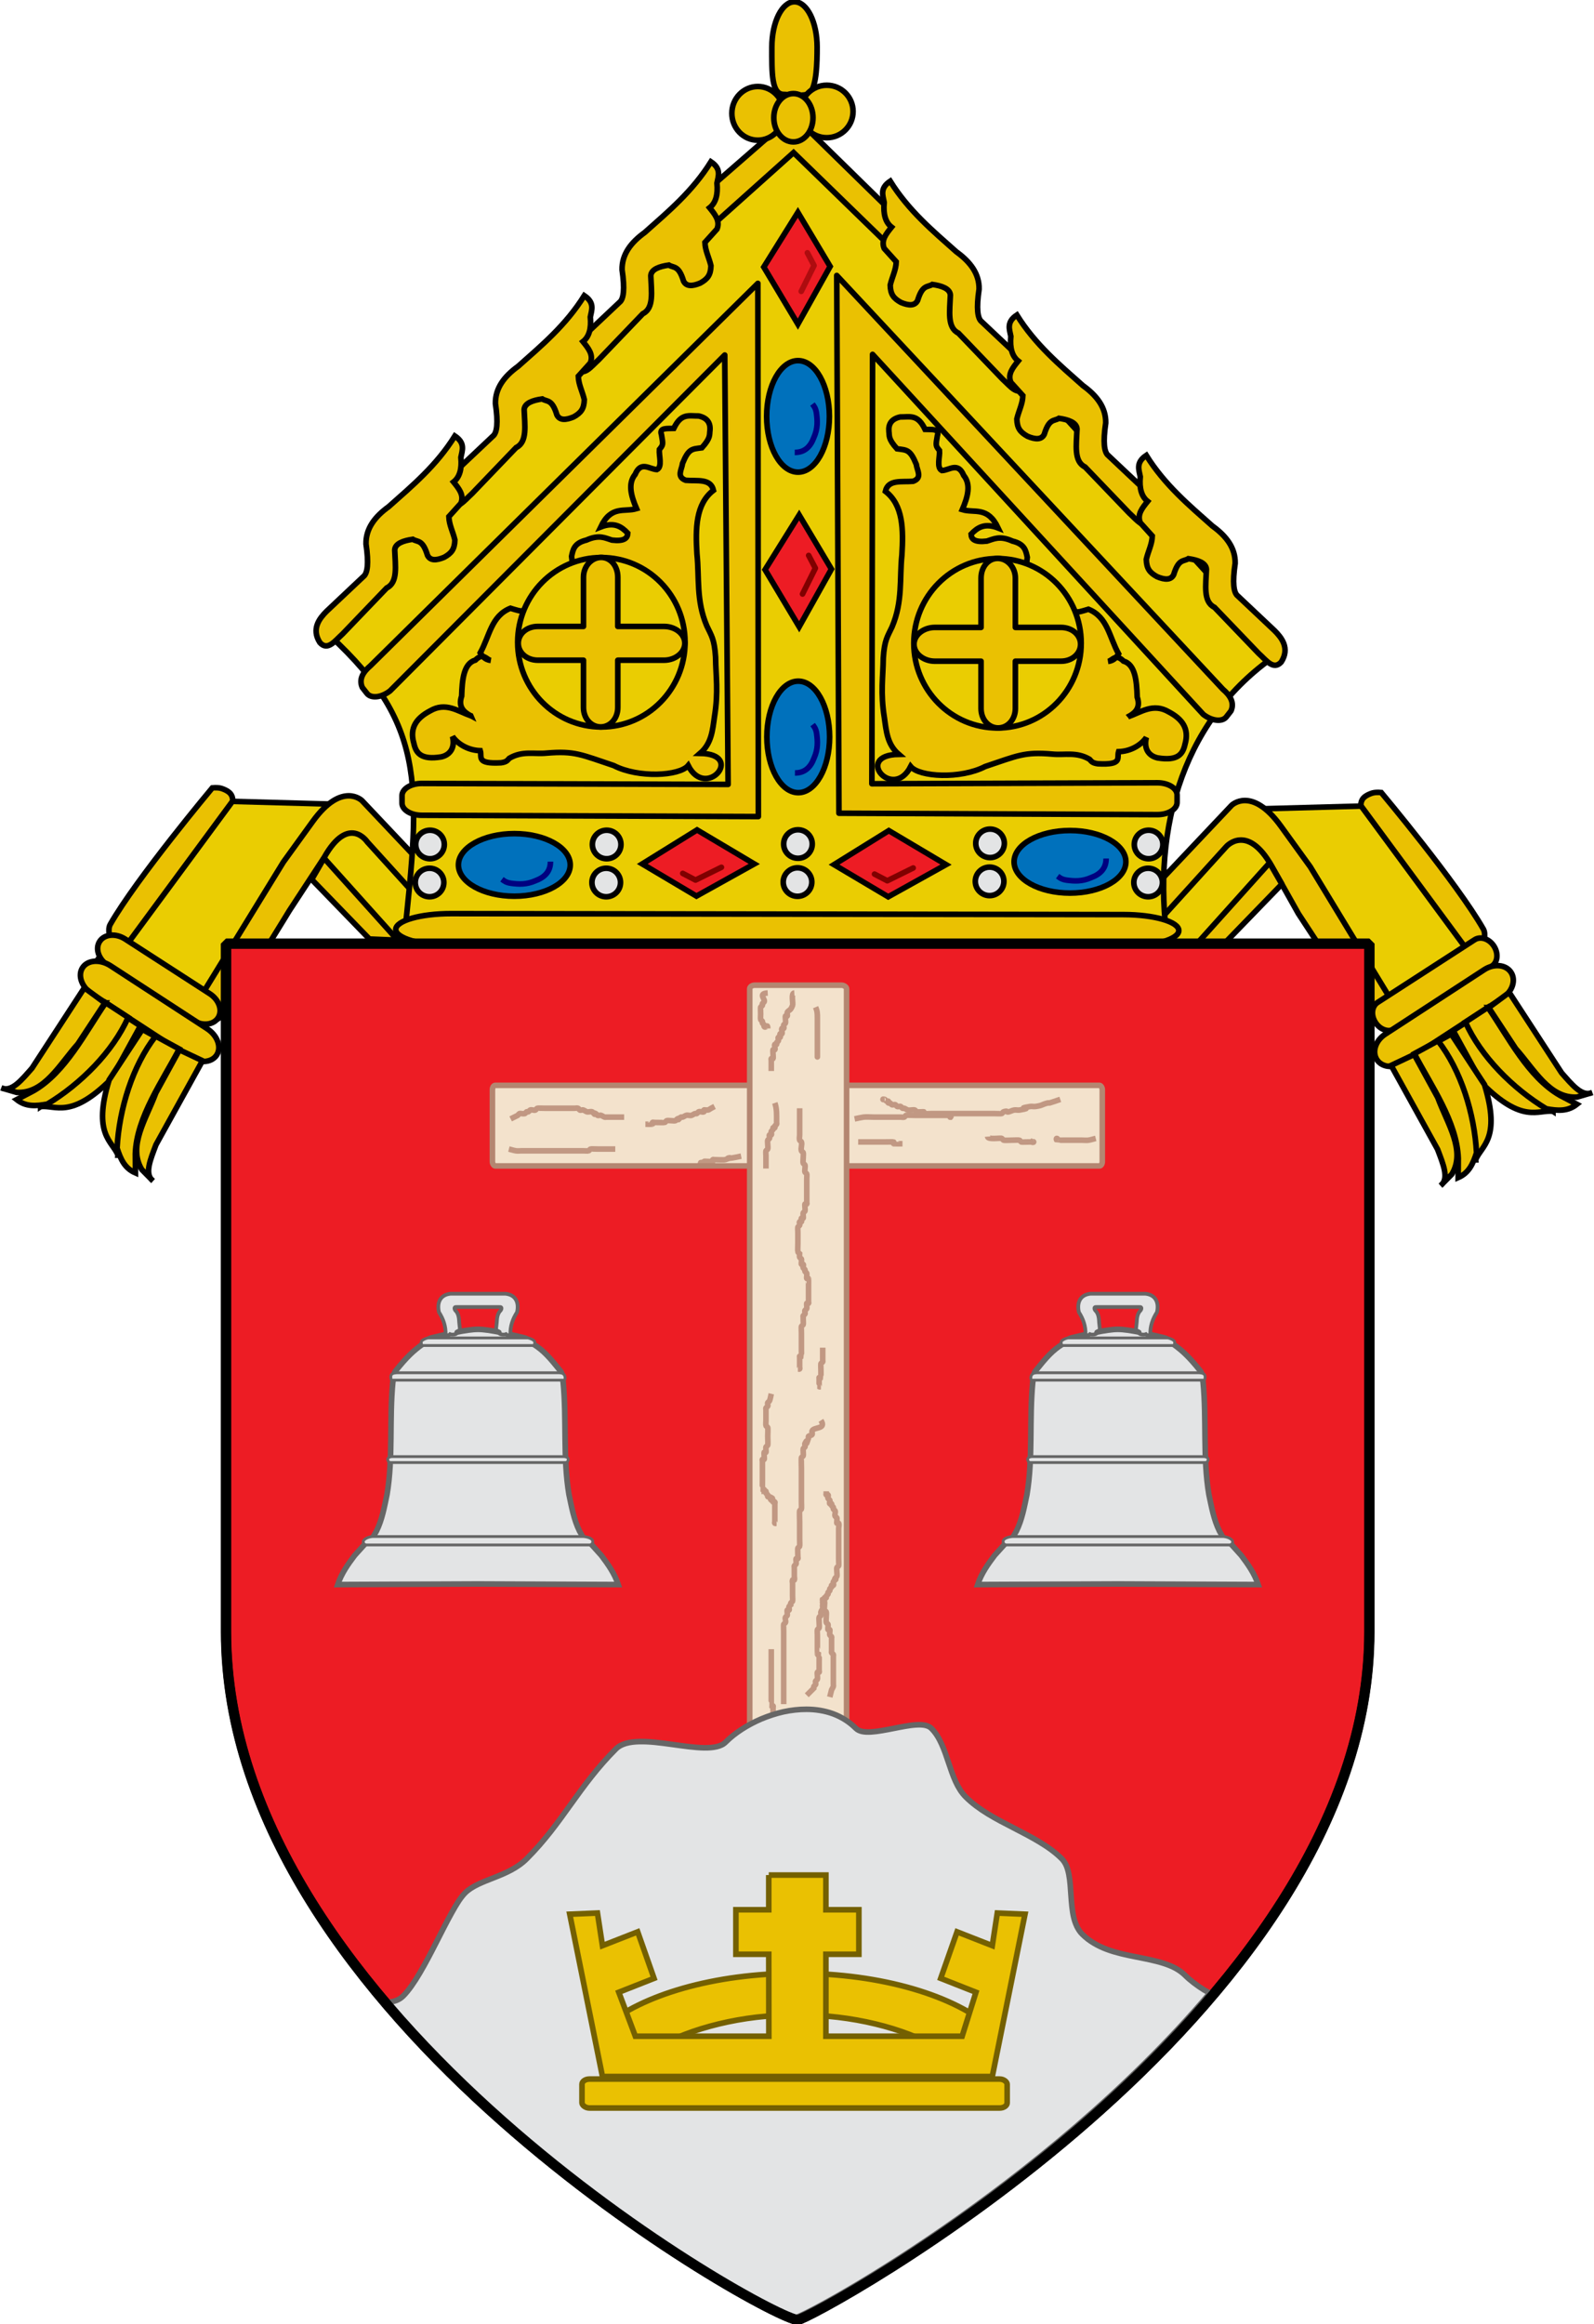 <?xml version="1.0" encoding="UTF-8" standalone="no"?>
<svg
   xmlns:dc="http://purl.org/dc/elements/1.1/"
   xmlns:cc="http://creativecommons.org/ns#"
   xmlns:rdf="http://www.w3.org/1999/02/22-rdf-syntax-ns#"
   xmlns:svg="http://www.w3.org/2000/svg"
   xmlns="http://www.w3.org/2000/svg"
   xmlns:sodipodi="http://sodipodi.sourceforge.net/DTD/sodipodi-0.dtd"
   xmlns:inkscape="http://www.inkscape.org/namespaces/inkscape"
   width="854.151"
   height="1245.016"
   viewBox="-5 -5 867.231 1263.136"
   id="svg2"
   version="1.1"
   inkscape:version="0.48.1 "
   sodipodi:docname="Roman Catholic Diocese of Monterey in California.svg">
  <defs
     id="defs8">
    <inkscape:path-effect
       effect="skeletal"
       id="path-effect3857"
       is_visible="true"
       pattern="m 31.62,708.202 c 0,-2.76 2.24,-5 5,-5 2.76,0 5,2.24 5,5 0,2.76 -2.24,5 -5,5 -2.76,0 -5,-2.24 -5,-5 z"
       copytype="single_stretched"
       prop_scale="1"
       scale_y_rel="false"
       spacing="0"
       normal_offset="0"
       tang_offset="0"
       prop_units="false"
       vertical_pattern="false"
       fuse_tolerance="0" />
    <inkscape:path-effect
       effect="skeletal"
       id="path-effect3851"
       is_visible="true"
       pattern="m 330.467,-211.179 c 0,-2.76 2.24,-5 5,-5 2.76,0 5,2.24 5,5 0,2.76 -2.24,5 -5,5 -2.76,0 -5,-2.24 -5,-5 z"
       copytype="single_stretched"
       prop_scale="1"
       scale_y_rel="false"
       spacing="0"
       normal_offset="0"
       tang_offset="0"
       prop_units="false"
       vertical_pattern="false"
       fuse_tolerance="0" />
    <inkscape:path-effect
       effect="bend_path"
       id="path-effect3858"
       is_visible="true"
       bendpath="m 166.452,655.797 621.203,0"
       prop_scale="1"
       scale_y_rel="false"
       vertical="false" />
    <inkscape:path-effect
       effect="spiro"
       id="path-effect3856"
       is_visible="true" />
    <inkscape:path-effect
       effect="rough_hatches"
       id="path-effect3854"
       is_visible="true"
       direction="477.054,650.797 , 155.301,0"
       dist_rdm="75;1"
       growth="0"
       do_bend="true"
       bender="477.054,655.797 , 5,0"
       bottom_edge_variation="1.553;1"
       top_edge_variation="1.553;1"
       bottom_tgt_variation="0;1"
       top_tgt_variation="0;1"
       scale_bf="1"
       scale_bb="1"
       scale_tf="1"
       scale_tb="1"
       top_smth_variation="0;1"
       bottom_smth_variation="0;1"
       fat_output="true"
       stroke_width_top="1"
       stroke_width_bottom="1"
       front_thickness="1"
       back_thickness="0.25" />
    <inkscape:path-effect
       effect="skeletal"
       id="path-effect3056"
       is_visible="true"
       pattern="M 0,5 C 0,2.24 2.24,0 5,0 7.76,0 10,2.24 10,5 10,7.76 7.76,10 5,10 2.24,10 0,7.76 0,5 z"
       copytype="single_stretched"
       prop_scale="1"
       scale_y_rel="false"
       spacing="0"
       normal_offset="0"
       tang_offset="0"
       prop_units="false"
       vertical_pattern="false"
       fuse_tolerance="0" />
    <inkscape:path-effect
       effect="spiro"
       id="path-effect3054"
       is_visible="true" />
    <inkscape:path-effect
       effect="skeletal"
       id="path-effect3050"
       is_visible="true"
       pattern="M 0,5 C 0,2.24 2.24,0 5,0 7.76,0 10,2.24 10,5 10,7.76 7.76,10 5,10 2.24,10 0,7.76 0,5 z"
       copytype="single_stretched"
       prop_scale="1"
       scale_y_rel="false"
       spacing="0"
       normal_offset="0"
       tang_offset="0"
       prop_units="false"
       vertical_pattern="false"
       fuse_tolerance="0" />
    <inkscape:path-effect
       effect="spiro"
       id="path-effect3048"
       is_visible="true" />
    <inkscape:path-effect
       effect="skeletal"
       id="path-effect3044"
       is_visible="true"
       pattern="M 0,5 C 0,2.24 2.24,0 5,0 7.76,0 10,2.24 10,5 10,7.76 7.76,10 5,10 2.24,10 0,7.76 0,5 z"
       copytype="single_stretched"
       prop_scale="1"
       scale_y_rel="false"
       spacing="0"
       normal_offset="0"
       tang_offset="0"
       prop_units="false"
       vertical_pattern="false"
       fuse_tolerance="0" />
    <inkscape:path-effect
       effect="spiro"
       id="path-effect3042"
       is_visible="true" />
    <inkscape:path-effect
       effect="spiro"
       id="path-effect3038"
       is_visible="true" />
    <inkscape:path-effect
       is_visible="true"
       id="path-effect3038-1"
       effect="spiro" />
    <inkscape:path-effect
       is_visible="true"
       id="path-effect3042-5"
       effect="spiro" />
    <inkscape:path-effect
       fuse_tolerance="0"
       vertical_pattern="false"
       prop_units="false"
       tang_offset="0"
       normal_offset="0"
       spacing="0"
       scale_y_rel="false"
       prop_scale="1"
       copytype="single_stretched"
       pattern="M 0,5 C 0,2.24 2.24,0 5,0 7.76,0 10,2.24 10,5 10,7.76 7.76,10 5,10 2.24,10 0,7.76 0,5 z"
       is_visible="true"
       id="path-effect3044-5"
       effect="skeletal" />
    <inkscape:path-effect
       is_visible="true"
       id="path-effect3048-4"
       effect="spiro" />
    <inkscape:path-effect
       fuse_tolerance="0"
       vertical_pattern="false"
       prop_units="false"
       tang_offset="0"
       normal_offset="0"
       spacing="0"
       scale_y_rel="false"
       prop_scale="1"
       copytype="single_stretched"
       pattern="M 0,5 C 0,2.24 2.24,0 5,0 7.76,0 10,2.24 10,5 10,7.76 7.76,10 5,10 2.24,10 0,7.76 0,5 z"
       is_visible="true"
       id="path-effect3050-2"
       effect="skeletal" />
    <inkscape:path-effect
       is_visible="true"
       id="path-effect3054-8"
       effect="spiro" />
    <inkscape:path-effect
       fuse_tolerance="0"
       vertical_pattern="false"
       prop_units="false"
       tang_offset="0"
       normal_offset="0"
       spacing="0"
       scale_y_rel="false"
       prop_scale="1"
       copytype="single_stretched"
       pattern="M 0,5 C 0,2.24 2.24,0 5,0 7.76,0 10,2.24 10,5 10,7.76 7.76,10 5,10 2.24,10 0,7.76 0,5 z"
       is_visible="true"
       id="path-effect3056-8"
       effect="skeletal" />
    <inkscape:path-effect
       back_thickness="0.25"
       front_thickness="1"
       stroke_width_bottom="1"
       stroke_width_top="1"
       fat_output="true"
       bottom_smth_variation="0;1"
       top_smth_variation="0;1"
       scale_tb="1"
       scale_tf="1"
       scale_bb="1"
       scale_bf="1"
       top_tgt_variation="0;1"
       bottom_tgt_variation="0;1"
       top_edge_variation="1.553;1"
       bottom_edge_variation="1.553;1"
       bender="477.054,655.797 , 5,0"
       do_bend="true"
       growth="0"
       dist_rdm="75;1"
       direction="477.054,650.797 , 155.301,0"
       is_visible="true"
       id="path-effect3854-4"
       effect="rough_hatches" />
    <inkscape:path-effect
       is_visible="true"
       id="path-effect3856-9"
       effect="spiro" />
    <inkscape:path-effect
       vertical="false"
       scale_y_rel="false"
       prop_scale="1"
       bendpath="m 166.452,655.797 621.203,0"
       is_visible="true"
       id="path-effect3858-0"
       effect="bend_path" />
  </defs>
  <sodipodi:namedview
     pagecolor="#ffffff"
     bordercolor="#666666"
     borderopacity="1"
     objecttolerance="10"
     gridtolerance="10"
     guidetolerance="10"
     inkscape:pageopacity="0"
     inkscape:pageshadow="2"
     inkscape:window-width="667"
     inkscape:window-height="740"
     id="namedview6"
     showgrid="false"
     fit-margin-top="0"
     fit-margin-left="0"
     fit-margin-right="0"
     fit-margin-bottom="0"
     inkscape:zoom="0.57785856"
     inkscape:cx="333.97246"
     inkscape:cy="700.39187"
     inkscape:window-x="75"
     inkscape:window-y="75"
     inkscape:window-maximized="0"
     inkscape:current-layer="svg2"
     showguides="true"
     inkscape:guide-bbox="true">
    <inkscape:grid
       type="xygrid"
       id="grid3901"
       empspacing="5"
       visible="true"
       enabled="true"
       snapvisiblegridlinesonly="true" />
  </sodipodi:namedview>
  <g
     style="display:inline;stroke-width:3;stroke-miterlimit:4;stroke-dasharray:none"
     id="g3124"
     transform="matrix(1.015,0,0,1.015,-5,-5.282)">
    <g
       transform="translate(-0.832,-129.169)"
       style="display:inline;stroke-width:3;stroke-miterlimit:4;stroke-dasharray:none"
       inkscape:label="Mitar"
       id="layer2">
      <g
         transform="matrix(4.231,0,0,4.219,-2.686,-2465.992)"
         id="g3054"
         style="stroke-width:0.71;stroke-miterlimit:4;stroke-dasharray:none">
        <path
           style="fill:#eacd02;fill-opacity:1;stroke:#000000;stroke-width:0.71;stroke-linecap:butt;stroke-linejoin:miter;stroke-opacity:1;stroke-miterlimit:4;stroke-dasharray:none"
           d="m 154.553,735.034 9.414,-10.401 13.273,20.306 13.076,-7.43 -15.056,-20.11 -18.031,0.496 -14.658,17.139 11.982,0 z"
           id="path3752-5"
           sodipodi:nodetypes="cccccccc"
           inkscape:connector-curvature="0" />
        <path
           id="path2894-1"
           style="fill:#eac102;fill-opacity:1;stroke:#000000;stroke-width:0.71;stroke-linecap:butt;stroke-linejoin:miter;stroke-opacity:1;display:inline;stroke-miterlimit:4;stroke-dasharray:none"
           d="m 177.566,742.905 c 0,0 -2.642,2.925 -3.31,1.895 -3.103,-4.786 -8.933,-13.683 -8.933,-13.683 l -3.362,-6.004 c -3.105,-5.545 -5.764,-2.522 -5.764,-2.522 l -11.287,12.488 0.18,-5.232 11.768,-12.488 c 0,0 2.528,-2.513 6.244,2.642 l 3.722,5.163 z"
           sodipodi:nodetypes="csccccccccc"
           inkscape:connector-curvature="0" />
        <path
           style="fill:#eac102;fill-opacity:1;stroke:#000000;stroke-width:0.71;stroke-linecap:round;stroke-linejoin:round;stroke-opacity:1;display:inline;stroke-miterlimit:4;stroke-dasharray:none"
           d="m 152.333,735.085 9.337,-10.424 1.56,2.706 -7.307,7.565 -3.59,0.153 z"
           id="path2851"
           sodipodi:nodetypes="ccccc"
           inkscape:connector-curvature="0" />
        <path
           style="fill:#eacd02;fill-opacity:1;stroke:#000000;stroke-width:0.71;stroke-linecap:butt;stroke-linejoin:miter;stroke-opacity:1;display:inline;stroke-miterlimit:4;stroke-dasharray:none"
           d="m 48.999,734.44 -9.414,-10.401 -13.273,20.306 -13.076,-7.43 15.056,-20.11 18.031,0.496 14.658,17.139 -11.982,0 z"
           id="path3752-5-0"
           sodipodi:nodetypes="cccccccc"
           inkscape:connector-curvature="0" />
        <path
           id="path2894-1-9"
           style="fill:#eac102;fill-opacity:1;stroke:#000000;stroke-width:0.71;stroke-linecap:butt;stroke-linejoin:miter;stroke-opacity:1;display:inline;stroke-miterlimit:4;stroke-dasharray:none"
           d="m 26.135,741.863 c 0,0 0.888,5.401 3.683,1.149 2.795,-4.252 7.666,-12.267 7.666,-12.267 l 4.406,-6.749 c 3.105,-5.545 5.465,-2 5.465,-2 L 58.643,734.484 58.462,729.252 46.695,716.764 c 0,0 -2.528,-2.513 -6.244,2.642 l -3.722,5.163 z"
           sodipodi:nodetypes="czccccccccc"
           inkscape:connector-curvature="0" />
        <path
           style="fill:#eac102;fill-opacity:1;stroke:#000000;stroke-width:0.71;stroke-linecap:round;stroke-linejoin:round;stroke-opacity:1;display:inline;stroke-miterlimit:4;stroke-dasharray:none"
           d="m 51.22,734.491 -9.337,-10.424 -1.56,2.706 7.307,7.565 3.59,0.153 z"
           id="path2851-4"
           sodipodi:nodetypes="ccccc"
           inkscape:connector-curvature="0" />
        <path
           style="fill:#eac102;fill-opacity:1;stroke:#000000;stroke-width:0.71;stroke-linecap:butt;stroke-linejoin:miter;stroke-opacity:1;display:inline;stroke-miterlimit:4;stroke-dasharray:none"
           d="m 14.978,734.474 c -0.211,-0.128 -0.56,-1.325 -0.178,-1.994 3.356,-5.88 12.929,-17.339 12.929,-17.339 l 0,0 c 1,-0.091 1.307,0.132 1.642,0.262 0.428,0.227 0.957,0.512 0.941,1.405 l -13.167,17.917 c -0.448,0.61 -1.645,0.066 -2.167,-0.25 z"
           id="path3649-8"
           sodipodi:nodetypes="csccccss"
           inkscape:connector-curvature="0" />
        <path
           style="fill:#eacd02;fill-opacity:1;stroke:#000000;stroke-width:0.71;stroke-linecap:butt;stroke-linejoin:miter;stroke-opacity:1;stroke-miterlimit:4;stroke-dasharray:none"
           d="M 51.982,734.678 C 54.209,714.231 54.9,706.63 41.385,694.684 l 59.794,-64.572 61.782,67.861 c -11.902,7.875 -16.397,21.78 -14.168,37.136 l -96.811,-0.431 z"
           id="path3750"
           sodipodi:nodetypes="cccccc"
           inkscape:connector-curvature="0" />
        <path
           style="fill:#eac102;fill-opacity:1;stroke:#000000;stroke-width:0.71;stroke-linecap:butt;stroke-linejoin:miter;stroke-opacity:1;display:inline;stroke-miterlimit:4;stroke-dasharray:none"
           d="m 91.981,642.876 9.386,-8.427 12.01,11.707 1.867,-0.353 -0.051,-2.473 -13.877,-13.625 -13.221,11.556 1.413,2.119 2.473,-0.505 z"
           id="path3039"
           sodipodi:nodetypes="ccccccccc"
           inkscape:connector-curvature="0" />
        <path
           style="fill:#eac102;fill-opacity:1;stroke:#000000;stroke-width:0.71;stroke-linecap:butt;stroke-linejoin:miter;stroke-opacity:1;display:inline;stroke-miterlimit:4;stroke-dasharray:none"
           d="m 188.574,735.068 c 0.211,-0.128 0.56,-1.325 0.178,-1.994 -3.356,-5.88 -12.929,-17.339 -12.929,-17.339 l 0,0 c -1,-0.091 -1.307,0.132 -1.642,0.262 -0.428,0.227 -0.957,0.512 -0.941,1.405 l 13.167,17.917 c 0.448,0.61 1.645,0.066 2.167,-0.25 z"
           id="path3649"
           sodipodi:nodetypes="csccccss"
           inkscape:connector-curvature="0" />
        <path
           style="fill:#eac102;fill-opacity:1;fill-rule:evenodd;stroke:#000000;stroke-width:0.71;stroke-linecap:round;stroke-linejoin:round;stroke-miterlimit:4;stroke-opacity:1;stroke-dashoffset:0;display:inline;stroke-dasharray:none"
           d="m 175.362,742.393 12.284,-7.96 c 0.752,-0.487 1.842,-0.13 2.445,0.8 0.603,0.93 0.483,2.071 -0.269,2.558 l -12.284,7.96 c -0.752,0.487 -1.842,0.13 -2.445,-0.8 -0.603,-0.93 -0.483,-2.071 0.269,-2.558 z"
           id="rect3653"
           inkscape:connector-curvature="0" />
        <path
           style="fill:#eac102;fill-opacity:1;fill-rule:evenodd;stroke:#000000;stroke-width:0.71;stroke-linecap:round;stroke-linejoin:round;stroke-miterlimit:4;stroke-opacity:1;stroke-dashoffset:0;display:inline;stroke-dasharray:none"
           d="m 176.33,746.424 12.531,-8.186 c 1.235,-0.807 2.752,-0.657 3.4,0.335 0.648,0.993 0.176,2.442 -1.059,3.248 l -12.531,8.186 c -1.235,0.807 -2.752,0.657 -3.4,-0.335 -0.648,-0.993 -0.176,-2.442 1.059,-3.248 z"
           id="rect3653-1"
           inkscape:connector-curvature="0" />
        <path
           style="fill:#eac102;fill-opacity:1;stroke:#000000;stroke-width:0.71;stroke-linecap:butt;stroke-linejoin:miter;stroke-opacity:1;display:inline;stroke-miterlimit:4;stroke-dasharray:none"
           d="m 197.573,756.22 c -1.9,-0.233 -3.828,1.645 -8.959,-3.511 l -3.682,-6.736 1.755,-1.14 c 1.459,3.757 4.45,6.945 7.125,8.88 l 3.761,2.508 z"
           id="path3681"
           sodipodi:nodetypes="cscccc"
           inkscape:connector-curvature="0" />
        <path
           style="fill:#eac102;fill-opacity:1;stroke:#000000;stroke-width:0.71;stroke-linecap:butt;stroke-linejoin:miter;stroke-opacity:1;display:inline;stroke-miterlimit:4;stroke-dasharray:none"
           d="m 186.482,744.889 2.85,-1.869 c 2.583,3.762 5.091,8.842 9.108,11.171 l 2.166,1.14 c -1.173,0.93 -2.404,0.831 -3.875,0.57 -4.246,-2.564 -8.321,-6.679 -10.248,-11.011 z"
           id="path3683"
           sodipodi:nodetypes="cccccc"
           inkscape:connector-curvature="0" />
        <path
           style="fill:#eac102;fill-opacity:1;stroke:#000000;stroke-width:0.71;stroke-linecap:butt;stroke-linejoin:miter;stroke-opacity:1;display:inline;stroke-miterlimit:4;stroke-dasharray:none"
           d="m 189.435,743.054 2.598,-1.927 6.635,10.213 c 1.292,1.467 2.584,3.1 3.875,2.508 l -1.938,0.57 c -3.481,0.191 -5.401,-3.518 -7.751,-6.155 l -3.42,-5.209 z"
           id="path3685"
           sodipodi:nodetypes="ccccccc"
           inkscape:connector-curvature="0" />
        <path
           style="fill:#eac102;fill-opacity:1;stroke:#000000;stroke-width:0.71;stroke-linecap:butt;stroke-linejoin:miter;stroke-opacity:1;display:inline;stroke-miterlimit:4;stroke-dasharray:none"
           d="m 187.775,762.389 c 0.69,-1.786 3.254,-2.602 1.122,-9.557 l -4.208,-6.421 -1.832,1.012 c 2.627,3.057 4.031,7.197 4.478,10.467 l 0.441,4.499 z"
           id="path3681-1"
           sodipodi:nodetypes="cscccc"
           inkscape:connector-curvature="0" />
        <path
           style="fill:#eac102;fill-opacity:1;stroke:#000000;stroke-width:0.71;stroke-linecap:butt;stroke-linejoin:miter;stroke-opacity:1;display:inline;stroke-miterlimit:4;stroke-dasharray:none"
           d="m 183.004,747.268 -2.991,1.634 c 2.103,4.05 5.402,8.655 5.565,13.295 l -0.014,2.447 c 1.373,-0.597 1.865,-1.73 2.328,-3.15 -0.262,-4.954 -1.973,-10.486 -4.887,-14.226 z"
           id="path3683-7"
           sodipodi:nodetypes="cccccc"
           inkscape:connector-curvature="0" />
        <path
           style="fill:#eac102;fill-opacity:1;stroke:#000000;stroke-width:0.71;stroke-linecap:butt;stroke-linejoin:miter;stroke-opacity:1;display:inline;stroke-miterlimit:4;stroke-dasharray:none"
           d="m 179.995,749.009 -2.923,1.385 5.885,10.663 c 0.686,1.831 1.518,3.739 0.387,4.6 l 1.415,-1.441 c 1.808,-2.981 -0.56,-6.422 -1.779,-9.736 l -2.985,-5.47 z"
           id="path3685-4"
           sodipodi:nodetypes="ccccccc"
           inkscape:connector-curvature="0" />
        <path
           style="fill:#eac102;fill-opacity:1;fill-rule:evenodd;stroke:#000000;stroke-width:0.71;stroke-linecap:round;stroke-linejoin:round;stroke-miterlimit:4;stroke-opacity:1;stroke-dashoffset:0;display:inline;stroke-dasharray:none"
           d="M 27.408,741.292 16.688,734.346 c -1.185,-0.768 -2.624,-0.637 -3.227,0.293 -0.603,0.93 -0.134,2.297 1.051,3.065 l 10.72,6.946 c 1.185,0.768 2.624,0.637 3.227,-0.293 0.603,-0.93 0.134,-2.297 -1.051,-3.065 z"
           id="rect3653-8"
           inkscape:connector-curvature="0" />
        <path
           style="fill:#eac102;fill-opacity:1;fill-rule:evenodd;stroke:#000000;stroke-width:0.71;stroke-linecap:round;stroke-linejoin:round;stroke-miterlimit:4;stroke-opacity:1;stroke-dashoffset:0;display:inline;stroke-dasharray:none"
           d="m 27.066,745.727 -12.217,-7.981 c -1.322,-0.864 -2.909,-0.76 -3.557,0.233 -0.649,0.993 -0.106,2.487 1.216,3.351 l 12.217,7.981 c 1.322,0.864 2.909,0.76 3.557,-0.233 0.648,-0.993 0.106,-2.487 -1.216,-3.351 z"
           id="rect3653-1-2"
           inkscape:connector-curvature="0" />
        <path
           style="fill:#eac102;fill-opacity:1;stroke:#000000;stroke-width:0.71;stroke-linecap:butt;stroke-linejoin:miter;stroke-opacity:1;display:inline;stroke-miterlimit:4;stroke-dasharray:none"
           d="m 5.979,755.625 c 1.9,-0.233 3.828,1.645 8.959,-3.511 l 3.682,-6.736 -1.755,-1.14 c -1.459,3.757 -4.45,6.945 -7.125,8.88 l -3.761,2.508 z"
           id="path3681-4"
           sodipodi:nodetypes="cscccc"
           inkscape:connector-curvature="0" />
        <path
           style="fill:#eac102;fill-opacity:1;stroke:#000000;stroke-width:0.71;stroke-linecap:butt;stroke-linejoin:miter;stroke-opacity:1;display:inline;stroke-miterlimit:4;stroke-dasharray:none"
           d="m 17.07,744.295 -2.85,-1.869 c -2.583,3.762 -5.091,8.842 -9.108,11.171 l -2.166,1.14 c 1.173,0.93 2.404,0.831 3.875,0.57 4.246,-2.564 8.321,-6.679 10.248,-11.011 z"
           id="path3683-5"
           sodipodi:nodetypes="cccccc"
           inkscape:connector-curvature="0" />
        <path
           style="fill:#eac102;fill-opacity:1;stroke:#000000;stroke-width:0.71;stroke-linecap:butt;stroke-linejoin:miter;stroke-opacity:1;display:inline;stroke-miterlimit:4;stroke-dasharray:none"
           d="m 14.118,742.46 -2.598,-1.927 -6.635,10.213 c -1.292,1.467 -2.584,3.1 -3.875,2.508 l 1.938,0.57 c 3.481,0.191 5.401,-3.518 7.751,-6.155 l 3.42,-5.209 z"
           id="path3685-5"
           sodipodi:nodetypes="ccccccc"
           inkscape:connector-curvature="0" />
        <path
           style="fill:#eac102;fill-opacity:1;stroke:#000000;stroke-width:0.71;stroke-linecap:butt;stroke-linejoin:miter;stroke-opacity:1;display:inline;stroke-miterlimit:4;stroke-dasharray:none"
           d="m 15.777,761.795 c -0.69,-1.786 -3.254,-2.602 -1.122,-9.557 l 4.208,-6.421 1.832,1.012 c -2.627,3.057 -4.031,7.197 -4.478,10.467 l -0.441,4.499 z"
           id="path3681-1-1"
           sodipodi:nodetypes="cscccc"
           inkscape:connector-curvature="0" />
        <path
           style="fill:#eac102;fill-opacity:1;stroke:#000000;stroke-width:0.71;stroke-linecap:butt;stroke-linejoin:miter;stroke-opacity:1;display:inline;stroke-miterlimit:4;stroke-dasharray:none"
           d="m 20.549,746.674 2.991,1.634 c -2.103,4.05 -5.402,8.655 -5.565,13.295 l 0.014,2.447 c -1.373,-0.597 -1.865,-1.73 -2.328,-3.15 0.262,-4.954 1.973,-10.486 4.887,-14.226 z"
           id="path3683-7-7"
           sodipodi:nodetypes="cccccc"
           inkscape:connector-curvature="0" />
        <path
           style="fill:#eac102;fill-opacity:1;stroke:#000000;stroke-width:0.71;stroke-linecap:butt;stroke-linejoin:miter;stroke-opacity:1;display:inline;stroke-miterlimit:4;stroke-dasharray:none"
           d="m 23.558,748.415 2.923,1.385 -5.885,10.663 c -0.686,1.831 -1.518,3.739 -0.387,4.6 l -1.415,-1.441 c -1.808,-2.981 0.56,-6.422 1.779,-9.736 l 2.985,-5.47 z"
           id="path3685-4-1"
           sodipodi:nodetypes="ccccccc"
           inkscape:connector-curvature="0" />
        <path
           style="fill:#eac102;fill-opacity:1;stroke:#000000;stroke-width:0.71;stroke-linecap:butt;stroke-linejoin:miter;stroke-opacity:1;display:inline;stroke-miterlimit:4;stroke-dasharray:none"
           d="m 79.301,653.481 -4.656,4.402 c -0.87,0.874 -1.97,2.219 -0.847,3.979 0.988,1.099 1.891,-0.208 2.878,-1.101 l 5.588,-5.842 c 1.45,-0.709 1.086,-2.815 1.016,-4.826 0.048,-0.835 1.122,-1.189 2.286,-1.355 0.621,0.393 1.242,-0.016 1.863,2.032 0.339,0.696 1.101,0.685 2.117,0.254 0.92,-0.516 1.324,-1.018 1.355,-2.201 -0.244,-1.044 -0.732,-1.919 -0.762,-2.963 l 1.524,-1.693 c 0.432,-1.051 -0.264,-1.877 -0.931,-2.709 0.758,-0.597 1.077,-1.633 0.931,-3.132 0.176,-0.903 0.579,-1.806 -0.762,-2.709 -2.337,3.753 -5.391,6.311 -8.381,8.974 -1.766,1.278 -2.914,2.787 -2.878,4.741 0.359,2.446 0.205,3.734 -0.339,4.148 z"
           id="path2959-1-5"
           sodipodi:nodetypes="cccccccccccccccccc"
           inkscape:connector-curvature="0" />
        <path
           style="fill:#eac102;fill-opacity:1;stroke:#000000;stroke-width:0.71;stroke-linecap:butt;stroke-linejoin:miter;stroke-opacity:1;display:inline;stroke-miterlimit:4;stroke-dasharray:none"
           d="m 63.257,670.482 -4.656,4.402 c -0.87,0.874 -1.97,2.219 -0.847,3.979 0.988,1.099 1.891,-0.208 2.878,-1.101 l 5.588,-5.842 c 1.45,-0.709 1.086,-2.815 1.016,-4.826 0.048,-0.835 1.122,-1.189 2.286,-1.355 0.621,0.393 1.242,-0.016 1.863,2.032 0.339,0.696 1.101,0.685 2.117,0.254 0.92,-0.516 1.324,-1.018 1.355,-2.201 -0.244,-1.044 -0.732,-1.919 -0.762,-2.963 l 1.524,-1.693 c 0.432,-1.051 -0.264,-1.877 -0.931,-2.709 0.758,-0.597 1.077,-1.633 0.931,-3.132 0.176,-0.903 0.579,-1.806 -0.762,-2.709 -2.337,3.753 -5.391,6.311 -8.381,8.974 -1.766,1.278 -2.914,2.787 -2.878,4.741 0.359,2.446 0.205,3.734 -0.339,4.148 z"
           id="path2959-1"
           sodipodi:nodetypes="cccccccccccccccccc"
           inkscape:connector-curvature="0" />
        <path
           style="fill:#eac102;fill-opacity:1;stroke:#000000;stroke-width:0.71;stroke-linecap:butt;stroke-linejoin:miter;stroke-opacity:1;display:inline;stroke-miterlimit:4;stroke-dasharray:none"
           d="m 46.86,688.31 -4.656,4.402 c -0.87,0.874 -1.97,2.219 -0.847,3.979 0.988,1.099 1.891,-0.208 2.878,-1.101 l 5.588,-5.842 c 1.45,-0.709 1.086,-2.815 1.016,-4.826 0.048,-0.835 1.122,-1.189 2.286,-1.355 0.621,0.393 1.242,-0.016 1.863,2.032 0.339,0.696 1.101,0.685 2.117,0.254 0.92,-0.516 1.324,-1.018 1.355,-2.201 -0.244,-1.044 -0.732,-1.919 -0.762,-2.963 l 1.524,-1.693 c 0.432,-1.051 -0.264,-1.877 -0.931,-2.709 0.758,-0.597 1.077,-1.633 0.931,-3.132 0.176,-0.903 0.579,-1.806 -0.762,-2.709 -2.337,3.753 -5.391,6.311 -8.381,8.974 -1.766,1.278 -2.914,2.787 -2.878,4.741 0.359,2.446 0.205,3.734 -0.339,4.148 z"
           id="path2959"
           sodipodi:nodetypes="cccccccccccccccccc"
           inkscape:connector-curvature="0" />
        <path
           style="fill:#eac102;fill-opacity:1;stroke:#000000;stroke-width:0.71;stroke-linecap:butt;stroke-linejoin:miter;stroke-opacity:1;display:inline;stroke-miterlimit:4;stroke-dasharray:none"
           d="m 125.211,655.941 4.656,4.402 c 0.87,0.874 1.97,2.219 0.847,3.979 -0.988,1.099 -1.891,-0.208 -2.878,-1.101 l -5.588,-5.842 c -1.45,-0.709 -1.086,-2.815 -1.016,-4.826 -0.048,-0.835 -1.122,-1.189 -2.286,-1.355 -0.621,0.393 -1.242,-0.016 -1.863,2.032 -0.339,0.696 -1.101,0.685 -2.117,0.254 -0.92,-0.516 -1.324,-1.018 -1.355,-2.201 0.244,-1.044 0.732,-1.919 0.762,-2.963 l -1.524,-1.693 c -0.432,-1.051 0.264,-1.877 0.931,-2.709 -0.758,-0.597 -1.077,-1.633 -0.931,-3.132 -0.176,-0.903 -0.579,-1.806 0.762,-2.709 2.337,3.753 5.391,6.311 8.381,8.974 1.766,1.278 2.914,2.787 2.878,4.741 -0.359,2.446 -0.205,3.734 0.339,4.148 z"
           id="path2959-1-5-2"
           sodipodi:nodetypes="cccccccccccccccccc"
           inkscape:connector-curvature="0" />
        <path
           style="fill:#eac102;fill-opacity:1;stroke:#000000;stroke-width:0.71;stroke-linecap:butt;stroke-linejoin:miter;stroke-opacity:1;display:inline;stroke-miterlimit:4;stroke-dasharray:none"
           d="m 141.255,672.943 4.656,4.402 c 0.87,0.874 1.97,2.219 0.847,3.979 -0.988,1.099 -1.891,-0.208 -2.878,-1.101 l -5.588,-5.842 c -1.45,-0.709 -1.086,-2.815 -1.016,-4.826 -0.048,-0.835 -1.122,-1.189 -2.286,-1.355 -0.621,0.393 -1.242,-0.016 -1.863,2.032 -0.339,0.696 -1.101,0.685 -2.117,0.254 -0.92,-0.516 -1.324,-1.018 -1.355,-2.201 0.244,-1.044 0.732,-1.919 0.762,-2.963 l -1.524,-1.693 c -0.432,-1.051 0.264,-1.877 0.931,-2.709 -0.758,-0.597 -1.077,-1.633 -0.931,-3.132 -0.176,-0.903 -0.579,-1.806 0.762,-2.709 2.337,3.753 5.391,6.311 8.381,8.974 1.766,1.278 2.914,2.787 2.878,4.741 -0.359,2.446 -0.205,3.734 0.339,4.148 z"
           id="path2959-1-7"
           sodipodi:nodetypes="cccccccccccccccccc"
           inkscape:connector-curvature="0" />
        <path
           style="fill:#eac102;fill-opacity:1;stroke:#000000;stroke-width:0.71;stroke-linecap:butt;stroke-linejoin:miter;stroke-opacity:1;display:inline;stroke-miterlimit:4;stroke-dasharray:none"
           d="m 157.652,690.771 4.656,4.402 c 0.87,0.874 1.97,2.219 0.847,3.979 -0.988,1.099 -1.891,-0.208 -2.878,-1.101 l -5.588,-5.842 c -1.45,-0.709 -1.086,-2.815 -1.016,-4.826 -0.048,-0.835 -1.122,-1.189 -2.286,-1.355 -0.621,0.393 -1.242,-0.016 -1.863,2.032 -0.339,0.696 -1.101,0.685 -2.116,0.254 -0.92,-0.516 -1.324,-1.018 -1.355,-2.201 0.244,-1.044 0.732,-1.919 0.762,-2.963 l -1.524,-1.693 c -0.432,-1.051 0.264,-1.877 0.931,-2.709 -0.758,-0.597 -1.077,-1.633 -0.931,-3.132 -0.176,-0.903 -0.579,-1.806 0.762,-2.709 2.337,3.753 5.391,6.311 8.381,8.974 1.766,1.278 2.914,2.787 2.878,4.741 -0.359,2.446 -0.205,3.734 0.339,4.148 z"
           id="path2959-6"
           sodipodi:nodetypes="cccccccccccccccccc"
           inkscape:connector-curvature="0" />
        <path
           style="fill:#eac102;fill-opacity:1;fill-rule:evenodd;stroke:#000000;stroke-width:0.71;stroke-linecap:round;stroke-linejoin:round;stroke-miterlimit:4;stroke-opacity:1;stroke-dashoffset:0;display:inline;stroke-dasharray:none"
           d="m 104.351,621.065 c 0,2.016 -0.068,4.717 -0.846,5.749 -0.452,0.6 -2.8,0.245 -3.382,0.245 -1.584,0 -1.507,-2.806 -1.507,-5.993 0,-3.187 1.284,-5.771 2.868,-5.771 1.584,0 2.868,2.584 2.868,5.771 z"
           id="path3043"
           sodipodi:nodetypes="cssssc"
           inkscape:connector-curvature="0" />
        <path
           style="fill:#eac102;fill-opacity:1;fill-rule:evenodd;stroke:#000000;stroke-width:0.71;stroke-linecap:round;stroke-linejoin:round;stroke-miterlimit:4;stroke-opacity:1;stroke-dashoffset:0;display:inline;stroke-dasharray:none"
           d="m 100.132,629.466 c 0,1.884 -1.474,3.411 -3.292,3.411 -1.818,0 -3.292,-1.527 -3.292,-3.411 0,-1.884 1.474,-3.411 3.292,-3.411 1.818,0 3.292,1.527 3.292,3.411 z"
           id="path3046-1"
           inkscape:connector-curvature="0" />
        <path
           style="fill:#eac102;fill-opacity:1;fill-rule:evenodd;stroke:#000000;stroke-width:0.71;stroke-linecap:round;stroke-linejoin:round;stroke-miterlimit:4;stroke-opacity:1;stroke-dashoffset:0;display:inline;stroke-dasharray:none"
           d="m 108.905,629.227 c 0,1.841 -1.492,3.333 -3.333,3.333 -1.841,0 -3.333,-1.492 -3.333,-3.333 0,-1.841 1.492,-3.333 3.333,-3.333 1.841,0 3.333,1.492 3.333,3.333 z"
           id="path3046-2"
           inkscape:connector-curvature="0" />
        <path
           style="fill:#eac102;fill-opacity:1;fill-rule:evenodd;stroke:#000000;stroke-width:0.71;stroke-linecap:round;stroke-linejoin:round;stroke-miterlimit:4;stroke-opacity:1;stroke-dashoffset:0;display:inline;stroke-dasharray:none"
           d="m 103.829,630.025 c 0,1.696 -1.111,3.07 -2.482,3.07 -1.371,0 -2.482,-1.375 -2.482,-3.07 0,-1.696 1.111,-3.07 2.482,-3.07 1.371,0 2.482,1.375 2.482,3.07 z"
           id="path3046"
           inkscape:connector-curvature="0" />
        <path
           style="fill:#eac102;fill-opacity:1;fill-rule:evenodd;stroke:#000000;stroke-width:0.71;stroke-linecap:round;stroke-linejoin:round;stroke-miterlimit:4;stroke-opacity:1;stroke-dashoffset:0;display:inline;stroke-dasharray:none"
           d="m 143.16,731.235 -85.169,-0.12 c -3.887,-0.005 -7.017,0.892 -7.019,2.012 -0.002,1.12 3.126,2.026 7.013,2.031 l 85.169,0.12 c 3.887,0.005 7.017,-0.892 7.019,-2.012 0.002,-1.12 -3.126,-2.026 -7.013,-2.031 z"
           id="rect3653-1-2-3"
           inkscape:connector-curvature="0" />
        <path
           id="rect3653-1-2-3-1"
           style="fill:#eac102;fill-opacity:1;fill-rule:evenodd;stroke:#000000;stroke-width:0.71;stroke-linecap:round;stroke-linejoin:round;stroke-miterlimit:4;stroke-opacity:1;stroke-dashoffset:0;display:inline;stroke-dasharray:none"
           d="m 153.277,705.814 -41.902,-45.735 -0.087,54.54 36.17,-0.123 8e-5,0 c 1.385,0.002 2.499,0.693 2.498,1.55 l -9.9e-4,0.95 c -0.001,0.857 -1.117,1.545 -2.502,1.543 l -40.335,-0.177 -0.281,-68.306 48.918,52.561 c 0.849,0.726 1.52,1.644 1.026,2.755 l -0.583,0.75 c -0.526,0.677 -1.826,0.541 -2.92,-0.308 z"
           sodipodi:nodetypes="cccccccccccccc"
           inkscape:connector-curvature="0" />
        <path
           id="rect3653-1-2-3-1-6"
           style="fill:#eac102;fill-opacity:1;fill-rule:evenodd;stroke:#000000;stroke-width:0.71;stroke-linecap:round;stroke-linejoin:round;stroke-miterlimit:4;stroke-opacity:1;stroke-dashoffset:0;display:inline;stroke-dasharray:none"
           d="m 50.237,702.834 42.411,-42.671 0.427,54.54 -38.814,-0.123 -7.9e-5,0 c -1.385,0.002 -2.499,0.693 -2.498,1.55 l 0.001,0.95 c 0.001,0.857 1.117,1.545 2.502,1.543 l 42.639,0.163 -0.059,-67.726 -49.087,48.576 c -0.849,0.726 -1.52,1.644 -1.026,2.755 l 0.583,0.75 c 0.526,0.677 1.826,0.541 2.92,-0.308 z"
           sodipodi:nodetypes="cccccccccccccc"
           inkscape:connector-curvature="0" />
        <path
           style="fill:#eac102;fill-opacity:1;stroke:#000000;stroke-width:0.71;stroke-linecap:butt;stroke-linejoin:miter;stroke-opacity:1;display:inline;stroke-miterlimit:4;stroke-dasharray:none"
           d="m 60.474,705.982 c -1.649,-0.579 -3.18,-1.785 -5.161,-0.615 -1.649,0.874 -2.643,2.088 -2.047,4.128 0.262,1.189 0.864,2.143 3.47,1.713 1.206,-0.277 1.756,-1.263 1.424,-2.591 0.688,0.979 1.997,1.758 3.515,1.801 0.249,0.797 -0.578,1.713 2.625,1.537 0.777,-0.105 0.833,-0.352 1.051,-0.567 1.675,-0.991 3.163,-0.502 4.733,-0.662 3.551,-0.305 4.379,0.201 8.498,1.581 3.13,1.621 8.331,1.331 9.433,0 2.255,4.432 7.267,-1.458 1.51,-1.548 1.456,-1.259 1.576,-2.909 1.827,-4.688 0.508,-3.159 0.16,-5.134 0.133,-7.554 -0.151,-2.315 -0.532,-2.698 -1.112,-3.953 -1.37,-3.234 -0.932,-6.11 -1.246,-9.135 -0.194,-3.238 -0.167,-6.341 2.091,-8.081 -0.359,-1.543 -2.049,-1.15 -3.515,-1.274 -1.218,-0.455 -0.485,-1.372 -0.4,-2.152 0.779,-1.902 1.198,-1.811 2.447,-1.976 1.157,-1.282 0.94,-1.665 1.023,-2.196 0.087,-0.947 -0.325,-1.6 -1.424,-1.845 -1.269,0.01 -2.221,-0.388 -3.159,1.581 -0.806,0.037 -1.877,-0.136 -1.557,0.791 0.23,1.296 0.211,1.292 -0.267,1.889 -0.072,0.787 0.411,2.188 -0.311,2.547 -0.948,-0.038 -2.024,-1.144 -2.759,0.615 -0.948,1.165 -0.517,2.719 0.178,4.348 -1.541,0.47 -3.211,-0.464 -4.538,2.328 1.726,-0.673 2.637,-0.04 3.426,0.791 -0.027,0.633 -0.442,1.06 -2.002,0.878 -0.877,-0.261 -1.581,-0.742 -3.248,0 -1.564,0.378 -1.689,1.23 -1.869,2.064 l 0.356,3.03 -6.451,3.865 c -0.302,0.141 -1.004,-0.113 -1.646,-0.307 -2.447,0.974 -2.645,3.547 -3.826,5.666 0.286,0.44 0.584,0.87 1.335,0.966 -0.612,-0.126 -0.923,-1.066 -1.958,-0.044 -1.465,0.428 -1.672,2.409 -1.735,4.568 -0.449,1.315 0.192,2.003 1.157,2.503 z"
           id="path3004-1"
           sodipodi:nodetypes="ccccccccccccccccccccccccccccccccccccccccc"
           inkscape:connector-curvature="0" />
        <path
           style="fill:#eacd02;fill-opacity:1;fill-rule:evenodd;stroke:#000000;stroke-width:0.71;stroke-linecap:round;stroke-linejoin:round;stroke-miterlimit:4;stroke-opacity:1;stroke-dashoffset:0;display:inline;stroke-dasharray:none"
           d="m 66.415,696.646 c 0,5.944 4.746,10.762 10.601,10.762 5.855,0 10.601,-4.818 10.601,-10.762 0,-5.944 -4.746,-10.762 -10.601,-10.762 -5.851,0 -10.595,4.812 -10.601,10.751"
           id="path3988-7"
           inkscape:connector-curvature="0" />
        <path
           style="fill:#eac102;fill-opacity:1;fill-rule:evenodd;stroke:#000000;stroke-width:0.71;stroke-linecap:round;stroke-linejoin:round;stroke-miterlimit:4;stroke-opacity:1;stroke-dasharray:none;stroke-dashoffset:0;display:inline"
           d="m 76.995,685.867 c 1.204,0 2.105,1.102 2.105,2.518 l 0,6.25 5.848,0 c 1.435,0 2.645,0.952 2.645,2.14 0,1.189 -1.21,2.152 -2.645,2.152 l -5.848,0 0,6 c 0,1.416 -0.965,2.475 -2.17,2.475 -1.204,0 -2.179,-1.059 -2.179,-2.475 l 0,-6 -5.767,0 c -1.435,0 -2.493,-0.963 -2.493,-2.152 0,-1.189 1.058,-2.14 2.493,-2.14 l 5.767,0 0,-6.25 c 0,-1.416 1.039,-2.518 2.243,-2.518 z"
           id="rect3990-4"
           sodipodi:nodetypes="ccccscccscccscccc"
           inkscape:connector-curvature="0" />
        <path
           style="fill:#eac102;fill-opacity:1;stroke:#000000;stroke-width:0.71;stroke-linecap:butt;stroke-linejoin:miter;stroke-opacity:1;display:inline;stroke-miterlimit:4;stroke-dasharray:none"
           d="m 143.745,706.109 c 1.649,-0.579 3.18,-1.785 5.161,-0.615 1.649,0.874 2.643,2.088 2.047,4.128 -0.262,1.189 -0.864,2.143 -3.47,1.713 -1.206,-0.277 -1.756,-1.263 -1.424,-2.591 -0.688,0.979 -1.997,1.758 -3.515,1.801 -0.249,0.797 0.578,1.713 -2.625,1.537 -0.777,-0.105 -0.833,-0.352 -1.051,-0.567 -1.675,-0.991 -3.163,-0.502 -4.733,-0.663 -3.55,-0.305 -4.379,0.201 -8.498,1.581 -3.13,1.621 -8.331,1.331 -9.433,0 -2.255,4.432 -7.267,-1.458 -1.51,-1.548 -1.456,-1.259 -1.576,-2.909 -1.827,-4.688 -0.508,-3.159 -0.16,-5.134 -0.133,-7.554 0.151,-2.315 0.532,-2.698 1.112,-3.953 1.37,-3.234 0.932,-6.11 1.246,-9.135 0.194,-3.238 0.167,-6.341 -2.091,-8.081 0.359,-1.543 2.049,-1.15 3.515,-1.274 1.218,-0.455 0.485,-1.372 0.4,-2.152 -0.779,-1.902 -1.198,-1.811 -2.447,-1.976 -1.157,-1.282 -0.94,-1.665 -1.023,-2.196 -0.086,-0.947 0.325,-1.6 1.424,-1.845 1.269,0.01 2.221,-0.388 3.159,1.581 0.806,0.037 1.877,-0.136 1.557,0.791 -0.23,1.296 -0.211,1.292 0.267,1.889 0.072,0.787 -0.411,2.188 0.311,2.547 0.948,-0.038 2.024,-1.144 2.759,0.615 0.948,1.165 0.517,2.719 -0.178,4.348 1.541,0.47 3.211,-0.464 4.538,2.328 -1.726,-0.673 -2.637,-0.04 -3.426,0.791 0.027,0.633 0.442,1.06 2.002,0.878 0.877,-0.261 1.581,-0.742 3.248,0 1.564,0.378 1.689,1.23 1.869,2.064 l -0.356,3.03 6.451,3.865 c 0.302,0.142 1.004,-0.113 1.646,-0.307 2.446,0.974 2.645,3.547 3.826,5.666 -0.286,0.44 -0.585,0.87 -1.335,0.966 0.612,-0.126 0.923,-1.066 1.958,-0.044 1.465,0.428 1.672,2.409 1.735,4.568 0.449,1.315 -0.192,2.003 -1.157,2.503 z"
           id="path3004-1-5"
           sodipodi:nodetypes="ccccccccccccccccccccccccccccccccccccccccc"
           inkscape:connector-curvature="0" />
        <path
           style="fill:#eacd02;fill-opacity:1;fill-rule:evenodd;stroke:#000000;stroke-width:0.71;stroke-linecap:round;stroke-linejoin:round;stroke-miterlimit:4;stroke-opacity:1;stroke-dashoffset:0;display:inline;stroke-dasharray:none"
           d="m 137.804,696.773 c 0,5.944 -4.746,10.762 -10.601,10.762 -5.855,0 -10.601,-4.818 -10.601,-10.762 0,-5.944 4.746,-10.762 10.601,-10.762 5.851,0 10.595,4.812 10.601,10.751"
           id="path3988-7-5"
           inkscape:connector-curvature="0" />
        <path
           style="fill:#eac102;fill-opacity:1;fill-rule:evenodd;stroke:#000000;stroke-width:0.71;stroke-linecap:round;stroke-linejoin:round;stroke-miterlimit:4;stroke-opacity:1;stroke-dasharray:none;stroke-dashoffset:0;display:inline"
           d="m 127.224,685.993 c -1.204,0 -2.105,1.102 -2.105,2.518 l 0,6.25 -5.848,0 c -1.435,0 -2.645,0.952 -2.645,2.14 0,1.189 1.21,2.152 2.645,2.152 l 5.848,0 0,6 c 0,1.416 0.965,2.475 2.17,2.475 1.204,0 2.179,-1.059 2.179,-2.475 l 0,-6 5.767,0 c 1.435,0 2.493,-0.963 2.493,-2.152 0,-1.189 -1.058,-2.14 -2.493,-2.14 l -5.767,0 0,-6.25 c 0,-1.416 -1.039,-2.518 -2.243,-2.518 z"
           id="rect3990-4-1"
           sodipodi:nodetypes="ccccscccscccscccc"
           inkscape:connector-curvature="0" />
        <path
           style="fill:#ed1c24;fill-opacity:1;stroke:#000000;stroke-width:0.71;stroke-linecap:butt;stroke-linejoin:miter;stroke-miterlimit:4;stroke-opacity:1;stroke-dasharray:none;display:inline"
           d="m 101.914,642.048 4.087,6.864 -4.087,7.326 -4.319,-7.249 4.319,-6.941 z"
           id="path3113"
           sodipodi:nodetypes="ccccc"
           inkscape:connector-curvature="0" />
        <path
           style="fill:none;stroke:#ae0c0f;stroke-width:0.71;stroke-linecap:round;stroke-linejoin:round;stroke-opacity:1;display:inline;stroke-miterlimit:4;stroke-dasharray:none"
           d="m 102.339,652.079 1.625,-3.282 -0.848,-1.619"
           id="path3117"
           sodipodi:nodetypes="ccc"
           inkscape:connector-curvature="0" />
        <path
           style="fill:#ed1c24;fill-opacity:1;stroke:#000000;stroke-width:0.71;stroke-linecap:butt;stroke-linejoin:miter;stroke-miterlimit:4;stroke-opacity:1;stroke-dasharray:none;display:inline"
           d="m 102.078,680.488 4.087,6.864 -4.087,7.326 -4.319,-7.249 4.319,-6.941 z"
           id="path3113-7"
           sodipodi:nodetypes="ccccc"
           inkscape:connector-curvature="0" />
        <path
           style="fill:none;stroke:#800000;stroke-width:0.71;stroke-linecap:round;stroke-linejoin:round;stroke-opacity:1;display:inline;stroke-miterlimit:4;stroke-dasharray:none"
           d="m 102.503,690.519 1.625,-3.282 -0.848,-1.619"
           id="path3117-1"
           sodipodi:nodetypes="ccc"
           inkscape:connector-curvature="0" />
        <path
           style="fill:#0071bc;fill-opacity:1;fill-rule:evenodd;stroke:#000000;stroke-width:0.71;stroke-linecap:round;stroke-linejoin:round;stroke-miterlimit:4;stroke-opacity:1;stroke-dashoffset:0;display:inline;stroke-dasharray:none"
           d="m 105.907,667.957 c 0,3.911 -1.779,7.082 -3.974,7.082 -2.195,0 -3.974,-3.171 -3.974,-7.082 0,-3.911 1.779,-7.082 3.974,-7.082 2.193,0 3.971,3.166 3.974,7.075"
           id="path3916"
           inkscape:connector-curvature="0" />
        <path
           style="fill:none;stroke:#000080;stroke-width:0.71;stroke-linecap:butt;stroke-linejoin:miter;stroke-opacity:1;display:inline;stroke-miterlimit:4;stroke-dasharray:none"
           d="m 101.516,672.533 c 1.201,0.012 1.965,-0.674 2.413,-1.867 0.535,-1.197 0.462,-2.167 0.337,-3.118 -0.092,-0.648 -0.305,-0.884 -0.507,-1.157"
           id="path3920"
           sodipodi:nodetypes="cccc"
           inkscape:connector-curvature="0" />
        <path
           style="fill:#0071bc;fill-opacity:1;fill-rule:evenodd;stroke:#000000;stroke-width:0.71;stroke-linecap:round;stroke-linejoin:round;stroke-miterlimit:4;stroke-opacity:1;stroke-dashoffset:0;display:inline;stroke-dasharray:none"
           d="m 105.934,708.669 c 0,3.911 -1.779,7.082 -3.974,7.082 -2.195,0 -3.974,-3.171 -3.974,-7.082 0,-3.911 1.779,-7.082 3.974,-7.082 2.193,0 3.971,3.166 3.974,7.075"
           id="path3916-1"
           inkscape:connector-curvature="0" />
        <path
           style="fill:none;stroke:#000080;stroke-width:0.71;stroke-linecap:butt;stroke-linejoin:miter;stroke-opacity:1;display:inline;stroke-miterlimit:4;stroke-dasharray:none"
           d="m 101.542,713.245 c 1.201,0.012 1.965,-0.674 2.413,-1.867 0.535,-1.197 0.462,-2.167 0.337,-3.118 -0.092,-0.648 -0.305,-0.884 -0.507,-1.157"
           id="path3920-5"
           sodipodi:nodetypes="cccc"
           inkscape:connector-curvature="0" />
        <path
           style="fill:#ed1c24;fill-opacity:1;stroke:#000000;stroke-width:0.71;stroke-linecap:butt;stroke-linejoin:miter;stroke-miterlimit:4;stroke-opacity:1;stroke-dasharray:none;display:inline"
           d="m 82.198,724.801 6.864,4.087 7.326,-4.087 -7.249,-4.319 -6.941,4.319 z"
           id="path3113-2"
           sodipodi:nodetypes="ccccc"
           inkscape:connector-curvature="0" />
        <path
           style="fill:none;stroke:#800000;stroke-width:0.71;stroke-linecap:round;stroke-linejoin:round;stroke-opacity:1;display:inline;stroke-miterlimit:4;stroke-dasharray:none"
           d="m 92.228,725.227 -3.282,1.625 -1.619,-0.848"
           id="path3117-7"
           sodipodi:nodetypes="ccc"
           inkscape:connector-curvature="0" />
        <path
           style="fill:#ed1c24;fill-opacity:1;stroke:#000000;stroke-width:0.71;stroke-linecap:butt;stroke-linejoin:miter;stroke-miterlimit:4;stroke-opacity:1;stroke-dasharray:none;display:inline"
           d="m 106.492,724.891 6.864,4.087 7.326,-4.087 -7.249,-4.319 -6.941,4.319 z"
           id="path3113-2-6"
           sodipodi:nodetypes="ccccc"
           inkscape:connector-curvature="0" />
        <path
           style="fill:none;stroke:#800000;stroke-width:0.71;stroke-linecap:round;stroke-linejoin:round;stroke-opacity:1;display:inline;stroke-miterlimit:4;stroke-dasharray:none"
           d="m 116.523,725.316 -3.282,1.625 -1.619,-0.848"
           id="path3117-7-1"
           sodipodi:nodetypes="ccc"
           inkscape:connector-curvature="0" />
        <path
           style="fill:#0071bc;fill-opacity:1;fill-rule:evenodd;stroke:#000000;stroke-width:0.71;stroke-linecap:round;stroke-linejoin:round;stroke-miterlimit:4;stroke-opacity:1;stroke-dashoffset:0;display:inline;stroke-dasharray:none"
           d="m 136.386,728.506 c 3.911,0 7.082,-1.779 7.082,-3.974 0,-2.195 -3.171,-3.974 -7.082,-3.974 -3.911,0 -7.082,1.779 -7.082,3.974 0,2.193 3.166,3.971 7.075,3.974"
           id="path3916-1-2"
           inkscape:connector-curvature="0" />
        <path
           style="fill:none;stroke:#000080;stroke-width:0.71;stroke-linecap:butt;stroke-linejoin:miter;stroke-opacity:1;display:inline;stroke-miterlimit:4;stroke-dasharray:none"
           d="m 140.962,724.114 c 0.012,1.201 -0.674,1.965 -1.867,2.413 -1.197,0.535 -2.167,0.462 -3.118,0.337 -0.648,-0.092 -0.884,-0.305 -1.157,-0.507"
           id="path3920-5-3"
           sodipodi:nodetypes="cccc"
           inkscape:connector-curvature="0" />
        <path
           style="fill:#0071bc;fill-opacity:1;fill-rule:evenodd;stroke:#000000;stroke-width:0.71;stroke-linecap:round;stroke-linejoin:round;stroke-miterlimit:4;stroke-opacity:1;stroke-dashoffset:0;display:inline;stroke-dasharray:none"
           d="m 65.991,728.902 c 3.911,0 7.082,-1.779 7.082,-3.974 0,-2.195 -3.171,-3.974 -7.082,-3.974 -3.911,0 -7.082,1.779 -7.082,3.974 0,2.193 3.166,3.971 7.075,3.974"
           id="path3916-1-2-2"
           inkscape:connector-curvature="0" />
        <path
           style="fill:none;stroke:#000080;stroke-width:0.71;stroke-linecap:butt;stroke-linejoin:miter;stroke-opacity:1;display:inline;stroke-miterlimit:4;stroke-dasharray:none"
           d="m 70.566,724.51 c 0.012,1.201 -0.674,1.965 -1.867,2.413 -1.197,0.535 -2.167,0.462 -3.118,0.337 -0.648,-0.092 -0.884,-0.305 -1.157,-0.507"
           id="path3920-5-3-1"
           sodipodi:nodetypes="cccc"
           inkscape:connector-curvature="0" />
        <path
           style="fill:#e3e4e5;fill-opacity:1;stroke:#000000;stroke-width:0.71;stroke-linecap:round;stroke-linejoin:round;stroke-miterlimit:4;stroke-opacity:1;stroke-dashoffset:0;display:inline;stroke-dasharray:none"
           d="m 103.735,722.274 c 0,1 -0.811,1.811 -1.811,1.811 -1,0 -1.811,-0.811 -1.811,-1.811 0,-1 0.811,-1.811 1.811,-1.811 0.999,0 1.81,0.81 1.811,1.809"
           id="path4101"
           inkscape:connector-curvature="0" />
        <path
           style="fill:#e3e4e5;fill-opacity:1;stroke:#000000;stroke-width:0.71;stroke-linecap:round;stroke-linejoin:round;stroke-miterlimit:4;stroke-opacity:1;stroke-dashoffset:0;display:inline;stroke-dasharray:none"
           d="m 103.678,727.105 c 0,1 -0.811,1.811 -1.811,1.811 -1,0 -1.811,-0.811 -1.811,-1.811 0,-1 0.811,-1.811 1.811,-1.811 0.999,0 1.81,0.81 1.811,1.809"
           id="path4101-7"
           inkscape:connector-curvature="0" />
        <path
           style="fill:#e3e4e5;fill-opacity:1;stroke:#000000;stroke-width:0.71;stroke-linecap:round;stroke-linejoin:round;stroke-miterlimit:4;stroke-opacity:1;stroke-dashoffset:0;display:inline;stroke-dasharray:none"
           d="m 128.07,722.186 c 0,1 -0.811,1.811 -1.811,1.811 -1,0 -1.811,-0.811 -1.811,-1.811 0,-1 0.811,-1.811 1.811,-1.811 0.999,0 1.81,0.81 1.811,1.809"
           id="path4101-3"
           inkscape:connector-curvature="0" />
        <path
           style="fill:#e3e4e5;fill-opacity:1;stroke:#000000;stroke-width:0.71;stroke-linecap:round;stroke-linejoin:round;stroke-miterlimit:4;stroke-opacity:1;stroke-dashoffset:0;display:inline;stroke-dasharray:none"
           d="m 128.013,727.017 c 0,1 -0.811,1.811 -1.811,1.811 -1,0 -1.811,-0.811 -1.811,-1.811 0,-1 0.811,-1.811 1.811,-1.811 0.999,0 1.81,0.81 1.811,1.809"
           id="path4101-7-1"
           inkscape:connector-curvature="0" />
        <path
           style="fill:#e3e4e5;fill-opacity:1;stroke:#000000;stroke-width:0.71;stroke-linecap:round;stroke-linejoin:round;stroke-miterlimit:4;stroke-opacity:1;stroke-dashoffset:0;display:inline;stroke-dasharray:none"
           d="m 148.155,722.332 c 0,1 -0.811,1.811 -1.811,1.811 -1,0 -1.811,-0.811 -1.811,-1.811 0,-1 0.811,-1.811 1.811,-1.811 0.999,0 1.81,0.81 1.811,1.809"
           id="path4101-33"
           inkscape:connector-curvature="0" />
        <path
           style="fill:#e3e4e5;fill-opacity:1;stroke:#000000;stroke-width:0.71;stroke-linecap:round;stroke-linejoin:round;stroke-miterlimit:4;stroke-opacity:1;stroke-dashoffset:0;display:inline;stroke-dasharray:none"
           d="m 148.097,727.162 c 0,1 -0.811,1.811 -1.811,1.811 -1,0 -1.811,-0.811 -1.811,-1.811 0,-1 0.811,-1.811 1.811,-1.811 0.999,0 1.81,0.81 1.811,1.809"
           id="path4101-7-4"
           inkscape:connector-curvature="0" />
        <path
           style="fill:#e3e4e5;fill-opacity:1;stroke:#000000;stroke-width:0.71;stroke-linecap:round;stroke-linejoin:round;stroke-miterlimit:4;stroke-opacity:1;stroke-dashoffset:0;display:inline;stroke-dasharray:none"
           d="m 79.5,722.332 c 0,1 -0.811,1.811 -1.811,1.811 -1,0 -1.811,-0.811 -1.811,-1.811 0,-1 0.811,-1.811 1.811,-1.811 0.999,0 1.81,0.81 1.811,1.809"
           id="path4101-1"
           inkscape:connector-curvature="0" />
        <path
           style="fill:#e3e4e5;fill-opacity:1;stroke:#000000;stroke-width:0.71;stroke-linecap:round;stroke-linejoin:round;stroke-miterlimit:4;stroke-opacity:1;stroke-dashoffset:0;display:inline;stroke-dasharray:none"
           d="m 79.443,727.162 c 0,1 -0.811,1.811 -1.811,1.811 -1,0 -1.811,-0.811 -1.811,-1.811 0,-1 0.811,-1.811 1.811,-1.811 0.999,0 1.81,0.81 1.811,1.809"
           id="path4101-7-3"
           inkscape:connector-curvature="0" />
        <path
           style="fill:#e3e4e5;fill-opacity:1;stroke:#000000;stroke-width:0.71;stroke-linecap:round;stroke-linejoin:round;stroke-miterlimit:4;stroke-opacity:1;stroke-dashoffset:0;display:inline;stroke-dasharray:none"
           d="m 57.12,722.332 c 0,1 -0.811,1.811 -1.811,1.811 -1,0 -1.811,-0.811 -1.811,-1.811 0,-1 0.811,-1.811 1.811,-1.811 0.999,0 1.81,0.81 1.811,1.809"
           id="path4101-74"
           inkscape:connector-curvature="0" />
        <path
           style="fill:#e3e4e5;fill-opacity:1;stroke:#000000;stroke-width:0.71;stroke-linecap:round;stroke-linejoin:round;stroke-miterlimit:4;stroke-opacity:1;stroke-dashoffset:0;display:inline;stroke-dasharray:none"
           d="m 57.062,727.162 c 0,1 -0.811,1.811 -1.811,1.811 -1,0 -1.811,-0.811 -1.811,-1.811 0,-1 0.811,-1.811 1.811,-1.811 0.999,0 1.81,0.81 1.811,1.809"
           id="path4101-7-2"
           inkscape:connector-curvature="0" />
      </g>
    </g>
    <g
       transform="translate(-0.832,-129.169)"
       style="display:inline;stroke-width:3;stroke-miterlimit:4;stroke-dasharray:none"
       inkscape:label="Shield"
       id="layer1" />
  </g>
  <g
     id="layer1-0"
     transform="matrix(1.832,0,0,1.832,-403.315,-14.69)"
     style="fill:#ed1c24;fill-opacity:1">
    <path
       style="fill:#ed1c24;fill-opacity:1;stroke:#000000;stroke-width:3;stroke-linecap:round;stroke-linejoin:bevel;stroke-miterlimit:4;stroke-opacity:1;stroke-dasharray:none;stroke-dashoffset:0;marker:none;visibility:visible;display:block"
       id="path1298-7"
       d="m 284.514,285.204 339.542,0 0,204.301 c 0,114.627 -166.083,204.301 -169.771,204.301 -7.758,0 -169.771,-89.406 -169.771,-204.301 l 0,-204.301 z"
       inkscape:connector-curvature="0" />
  </g>
  <path
     sodipodi:type="arc"
     id="path3042"
     style="fill:#000000;stroke:none"
     sodipodi:cx="165.43169"
     sodipodi:cy="758.87421"
     sodipodi:rx="1.5"
     sodipodi:ry="1.5"
     d="m 166.932,758.874 a 1.5,1.5 0 1 1 -3,0 1.5,1.5 0 1 1 3,0 z"
     transform="translate(-46.654,106.351)" />
  <g
     id="g4092"
     transform="matrix(1.098,0,0,1.098,617.858,788.658)"
     style="stroke-width:2.773;stroke-miterlimit:4;stroke-dasharray:none">
    <g
       style="stroke-width:2.773;stroke-miterlimit:4;stroke-dasharray:none"
       transform="translate(-277.878,-1660.297)"
       id="g3899">
      <rect
         style="fill:#f3e2cc;fill-opacity:1;fill-rule:nonzero;stroke:#b48671;stroke-width:2.773;stroke-linecap:round;stroke-linejoin:miter;stroke-miterlimit:4;stroke-opacity:1;stroke-dasharray:none;stroke-dashoffset:0"
         id="rect3879-5"
         width="39.91"
         height="302.197"
         x="-1514.621"
         y="-256.802"
         rx="2.134"
         ry="1.429"
         transform="matrix(0,-1,-1,0,0,0)" />
      <rect
         style="fill:#f3e2cc;fill-opacity:1;fill-rule:nonzero;stroke:#b48671;stroke-width:2.773;stroke-linecap:round;stroke-linejoin:miter;stroke-miterlimit:4;stroke-opacity:1;stroke-dasharray:none;stroke-dashoffset:0"
         id="rect3879"
         width="48"
         height="376.735"
         x="82.098"
         y="1425.091"
         rx="2.567"
         ry="1.781" />
    </g>
    <g
       style="opacity:0.8;stroke:#b48671;stroke-width:2.773;stroke-miterlimit:4;stroke-opacity:1;stroke-dasharray:none"
       id="g4070">
      <path
         style="fill:none;stroke:#b48671;stroke-width:2.773;stroke-linecap:butt;stroke-linejoin:miter;stroke-miterlimit:4;stroke-opacity:1;stroke-dasharray:none"
         d="m -163.132,-224.322 c 0.891,2.088 0.879,3.32 0.879,5.271 0,4.393 0,8.785 0,13.178 0,1.464 0,2.928 0,4.393 0,1.046 0,2.175 0,1.757 0,-0.586 0,-1.171 0,-1.757"
         id="path4030"
         inkscape:connector-curvature="0" />
      <path
         style="fill:none;stroke:#b48671;stroke-width:2.773;stroke-linecap:butt;stroke-linejoin:miter;stroke-miterlimit:4;stroke-opacity:1;stroke-dasharray:none"
         d="m -173.675,-231.351 c -1.784,0.104 -0.484,4.966 -0.879,6.15 -0.207,0.621 -0.515,1.212 -0.879,1.757 -0.459,0.689 -1.495,0.971 -1.757,1.757 -0.185,0.556 0.262,1.233 0,1.757 -0.131,0.262 -0.671,-0.207 -0.879,0 -0.24,0.24 0.238,3.037 0,3.514 -0.185,0.37 -0.693,0.508 -0.879,0.879 -0.262,0.524 0.414,1.343 0,1.757 -0.207,0.207 -0.671,-0.207 -0.879,0 -0.439,0.439 0.439,2.196 0,2.636 -0.207,0.207 -0.671,-0.207 -0.879,0 -0.414,0.414 0.414,1.343 0,1.757 -0.207,0.207 -0.671,-0.207 -0.879,0 -0.414,0.414 0.262,1.233 0,1.757 -0.185,0.37 -0.693,0.508 -0.879,0.879 -0.131,0.262 0.207,0.671 0,0.879 -0.207,0.207 -0.671,-0.207 -0.879,0 -0.439,0.439 0.439,2.196 0,2.636 -0.207,0.207 -0.671,-0.207 -0.879,0 -0.272,0.272 0.272,4.121 0,4.393 -0.207,0.207 -0.671,-0.207 -0.879,0 -0.207,0.207 0,0.586 0,0.879 0,1.757 0,3.514 0,5.271"
         id="path4032"
         inkscape:connector-curvature="0" />
      <path
         style="fill:none;stroke:#b48671;stroke-width:2.773;stroke-linecap:butt;stroke-linejoin:miter;stroke-miterlimit:4;stroke-opacity:1;stroke-dasharray:none"
         d="m -186.852,-231.351 c -5.042,0.298 -1.052,2.982 -1.757,4.393 -0.185,0.37 -0.693,0.508 -0.879,0.879 -0.131,0.262 0.131,0.617 0,0.879 -0.185,0.37 -0.693,0.508 -0.879,0.879 -0.116,0.231 0,3.055 0,3.514 0,0.396 -0.134,2.368 0,2.636 0.185,0.37 0.693,0.508 0.879,0.879 0.131,0.262 -0.131,0.617 0,0.879 0.185,0.37 0.693,0.508 0.879,0.879 0.131,0.262 -0.207,0.671 0,0.879 0.867,0.867 1.757,-1.8 1.757,0.879"
         id="path4034"
         inkscape:connector-curvature="0" />
      <path
         style="fill:none;stroke:#b48671;stroke-width:2.773;stroke-linecap:butt;stroke-linejoin:miter;stroke-miterlimit:4;stroke-opacity:1;stroke-dasharray:none"
         d="m -183.338,-176.883 c 1.033,2.958 0.879,5.771 0.879,8.785 0,0.293 0,0.586 0,0.879 0,0.293 0.131,0.617 0,0.879 -0.185,0.37 -0.693,0.508 -0.879,0.879 -0.131,0.262 0.207,0.671 0,0.879 -0.207,0.207 -0.671,-0.207 -0.879,0 -0.207,0.207 0.131,0.617 0,0.879 -0.185,0.37 -0.693,0.508 -0.879,0.879 -0.262,0.524 0.414,1.343 0,1.757 -0.207,0.207 -0.671,-0.207 -0.879,0 -0.414,0.414 0.262,1.233 0,1.757 -0.185,0.37 -0.693,0.508 -0.879,0.879 -0.277,0.554 0.277,3.838 0,4.393 -0.185,0.37 -0.693,0.508 -0.879,0.879 -0.134,0.267 0,2.24 0,2.636 0,2.05 0,4.1 0,6.15"
         id="path4036"
         inkscape:connector-curvature="0" />
      <path
         style="fill:none;stroke:#b48671;stroke-width:2.773;stroke-linecap:butt;stroke-linejoin:miter;stroke-miterlimit:4;stroke-opacity:1;stroke-dasharray:none"
         d="m -171.039,-174.247 c 0,4.393 0,8.785 0,13.178 0,0.879 -0.278,1.802 0,2.636 0.131,0.393 0.748,0.486 0.879,0.879 0.439,1.318 -0.439,3.075 0,4.393 0.131,0.393 0.693,0.508 0.879,0.879 0.281,0.563 -0.273,4.725 0,5.271 0.185,0.37 0.693,0.508 0.879,0.879 0.276,0.552 -0.276,2.962 0,3.514 0.185,0.37 0.693,0.508 0.879,0.879 0.134,0.267 0,2.24 0,2.636 0,2.343 0,4.685 0,7.028 0,1.464 0,2.928 0,4.393 0,0.293 0.207,0.671 0,0.879 -0.207,0.207 -0.671,-0.207 -0.879,0 -0.24,0.24 0.238,3.037 0,3.514 -0.185,0.37 -0.693,0.508 -0.879,0.879 -0.174,0.348 0.18,2.456 0,2.636 -0.207,0.207 -0.671,-0.207 -0.879,0 -0.293,0.293 0.293,1.464 0,1.757 -0.207,0.207 -0.671,-0.207 -0.879,0 -0.414,0.414 0.262,1.233 0,1.757 -0.185,0.37 -0.693,0.508 -0.879,0.879 -0.134,0.267 0,2.24 0,2.636 0,1.757 0,3.514 0,5.271 0,0.785 -0.14,4.113 0,4.393 0.185,0.37 0.586,0.586 0.879,0.879 0,0.586 -0.185,1.201 0,1.757 0.131,0.393 0.693,0.508 0.879,0.879 0.174,0.348 -0.18,2.456 0,2.636 0.207,0.207 0.671,-0.207 0.879,0 0.414,0.414 -0.262,1.233 0,1.757 0.185,0.37 0.693,0.508 0.879,0.879 0.131,0.262 -0.131,0.617 0,0.879 0.185,0.37 0.693,0.508 0.879,0.879 0.174,0.348 -0.18,2.456 0,2.636 0.207,0.207 0.671,-0.207 0.879,0 0.035,0.035 0,3.191 0,3.514 0,2.636 0,5.271 0,7.907 0,0.293 0.207,0.671 0,0.879 -0.207,0.207 -0.671,-0.207 -0.879,0 -0.18,0.18 0.174,2.287 0,2.636 -0.185,0.37 -0.693,0.508 -0.879,0.879 -0.262,0.524 0.262,1.233 0,1.757 -0.185,0.37 -0.693,0.508 -0.879,0.879 -0.131,0.262 0,0.586 0,0.879 0,0.293 0,0.586 0,0.879 0,0.396 0.134,2.368 0,2.636 -0.185,0.37 -0.693,0.508 -0.879,0.879 -0.116,0.231 0,3.055 0,3.514 0,2.636 0,5.271 0,7.907 0,0.323 0.035,3.479 0,3.514 -1.171,1.171 -0.879,-1.464 -0.879,0.879 0,1.464 0,2.928 0,4.393 0,0.293 0.207,0.671 0,0.879 -0.207,0.207 -0.586,0 -0.879,0"
         id="path4038"
         inkscape:connector-curvature="0" />
      <path
         style="fill:none;stroke:#b48671;stroke-width:2.773;stroke-linecap:butt;stroke-linejoin:miter;stroke-miterlimit:4;stroke-opacity:1;stroke-dasharray:none"
         d="m -159.618,-55.648 c 0,2.05 0,4.1 0,6.15 0,0.293 0.131,0.617 0,0.879 -0.185,0.37 -0.693,0.508 -0.879,0.879 -0.116,0.231 0,3.055 0,3.514 0,0.323 0.035,3.479 0,3.514 -1.171,1.171 -0.879,-1.464 -0.879,0.879 0,0.323 -0.035,3.479 0,3.514 0.207,0.207 0.586,0 0.879,0"
         id="path4040"
         inkscape:connector-curvature="0" />
      <path
         style="fill:none;stroke:#b48671;stroke-width:2.773;stroke-linecap:butt;stroke-linejoin:miter;stroke-miterlimit:4;stroke-opacity:1;stroke-dasharray:none"
         d="m -185.095,-32.806 c -0.293,1.171 -0.43,2.393 -0.879,3.514 -0.154,0.385 -0.693,0.508 -0.879,0.879 -0.262,0.524 0.262,1.233 0,1.757 -0.185,0.37 -0.693,0.508 -0.879,0.879 -0.131,0.262 0,0.586 0,0.879 0,0.293 0,0.586 0,0.879 0,1.464 0,2.928 0,4.393 0,0.396 -0.134,2.368 0,2.636 0.185,0.37 0.693,0.508 0.879,0.879 0.159,0.318 0,3.782 0,4.393 0,0.611 0.159,4.075 0,4.393 -0.185,0.37 -0.693,0.508 -0.879,0.879 -0.174,0.348 0.18,2.456 0,2.636 -0.207,0.207 -0.671,-0.207 -0.879,0 -0.211,0.211 0.211,3.303 0,3.514 -0.207,0.207 -0.671,-0.207 -0.879,0 -0.207,0.207 0,0.586 0,0.879 0,0.293 0,0.586 0,0.879 0,2.928 0,5.857 0,8.785 0,0.414 -0.04,4.353 0,4.393 0.207,0.207 0.671,-0.207 0.879,0 0.207,0.207 0,0.586 0,0.879 0.293,0 0.671,-0.207 0.879,0 0.207,0.207 -0.131,0.617 0,0.879 0.185,0.37 0.693,0.508 0.879,0.879 0.131,0.262 -0.207,0.671 0,0.879 0.207,0.207 0.617,-0.131 0.879,0 3.656,1.828 -0.939,-0.061 0.879,1.757 0.207,0.207 0.671,-0.207 0.879,0 0.207,0.207 -0.207,0.671 0,0.879 0.207,0.207 0.671,-0.207 0.879,0 0.207,0.207 0,0.586 0,0.879 0,0.293 0,0.586 0,0.879 0,2.343 0,4.685 0,7.028 0,0.293 0,0.586 0,0.879 0,0.293 -0.207,0.671 0,0.879 0.207,0.207 0.586,0 0.879,0"
         id="path4042"
         inkscape:connector-curvature="0" />
      <path
         style="fill:none;stroke:#b48671;stroke-width:2.773;stroke-linecap:butt;stroke-linejoin:miter;stroke-miterlimit:4;stroke-opacity:1;stroke-dasharray:none"
         d="m -160.497,-19.629 c 2.933,4.559 -3.669,3.101 -4.393,5.271 -0.185,0.556 0.325,1.27 0,1.757 -0.363,0.545 -1.294,0.415 -1.757,0.879 -0.207,0.207 0.093,0.601 0,0.879 -2.121,6.363 0.253,-1.385 -1.757,2.636 -0.262,0.524 0.262,1.233 0,1.757 -0.185,0.37 -0.748,0.486 -0.879,0.879 -0.134,0.402 0.195,3.123 0,3.514 -0.185,0.37 -0.693,0.508 -0.879,0.879 -0.131,0.261 0,4.902 0,5.271 0,3.221 0,6.442 0,9.664 0,2.343 0,4.685 0,7.028 0,0.459 0.115,3.283 0,3.514 -0.185,0.37 -0.748,0.486 -0.879,0.879 -0.161,0.484 0,4.526 0,5.271 0,2.928 0,5.857 0,8.785 0,0.459 0.116,3.283 0,3.514 -0.185,0.37 -0.693,0.508 -0.879,0.879 -0.159,0.318 0,3.782 0,4.393 0,0.293 0.207,0.671 0,0.879 -0.207,0.207 -0.671,-0.207 -0.879,0 -0.18,0.18 0.174,2.287 0,2.636 -0.185,0.37 -0.693,0.508 -0.879,0.879 -0.131,0.262 0,0.586 0,0.879 0,1.464 0,2.928 0,4.393 0,0.586 0.262,1.233 0,1.757 -0.131,0.262 -0.748,-0.262 -0.879,0 -0.262,0.524 0,1.171 0,1.757 0,2.05 0,4.1 0,6.15 0,0.396 0.134,2.368 0,2.636 -0.185,0.37 -0.693,0.508 -0.879,0.879 -0.131,0.262 0,0.586 0,0.879 -0.293,0.293 -0.693,0.508 -0.879,0.879 -0.262,0.524 0.414,1.343 0,1.757 -0.207,0.207 -0.671,-0.207 -0.879,0 -0.18,0.18 0.174,2.287 0,2.636 -0.185,0.37 -0.693,0.508 -0.879,0.879 -0.351,0.703 0.351,1.933 0,2.636 -0.185,0.37 -0.693,0.508 -0.879,0.879 -0.116,0.231 0,3.055 0,3.514 0,2.636 0,5.271 0,7.907 0,9.371 0,18.742 0,28.112"
         id="path4044"
         inkscape:connector-curvature="0" />
      <path
         style="fill:none;stroke:#b48671;stroke-width:2.773;stroke-linecap:butt;stroke-linejoin:miter;stroke-miterlimit:4;stroke-opacity:1;stroke-dasharray:none"
         d="m -185.095,93.7 c 0,3.514 0,7.028 0,10.542 0,4.978 0,9.956 0,14.935 0,0.213 -0.028,2.607 0,2.636 0.207,0.207 0.671,-0.207 0.879,0 0.207,0.207 0,0.586 0,0.879 0,1.171 0,2.343 0,3.514 0,0.293 0.293,0.879 0,0.879 -0.293,0 0,-0.586 0,-0.879"
         id="path4046"
         inkscape:connector-curvature="0" />
      <path
         style="fill:none;stroke:#b48671;stroke-width:2.773;stroke-linecap:butt;stroke-linejoin:miter;stroke-miterlimit:4;stroke-opacity:1;stroke-dasharray:none"
         d="m -167.525,116.541 c 1.171,-1.171 2.343,-2.343 3.514,-3.514 0,-0.293 -0.131,-0.617 0,-0.879 0.185,-0.37 0.693,-0.508 0.879,-0.879 0.262,-0.524 -0.262,-1.233 0,-1.757 0.185,-0.37 0.693,-0.508 0.879,-0.879 0.238,-0.477 -0.24,-3.274 0,-3.514 0.207,-0.207 0.671,0.207 0.879,0 0.207,-0.207 0,-0.586 0,-0.879 0,-1.464 0,-2.928 0,-4.393 0,-0.323 0.035,-3.479 0,-3.514 -0.207,-0.207 -0.671,0.207 -0.879,0 -0.028,-0.028 0,-2.422 0,-2.636 0,-2.343 0,-4.685 0,-7.028 0,-0.396 -0.134,-2.368 0,-2.636 0.185,-0.37 0.748,-0.486 0.879,-0.879 0.236,-0.707 -0.252,-4.767 0,-5.271 0.185,-0.37 0.693,-0.508 0.879,-0.879 0.262,-0.524 -0.185,-1.201 0,-1.757 0.207,-0.621 0.671,-1.136 0.879,-1.757 0.185,-0.556 -0.262,-1.233 0,-1.757 0.185,-0.37 0.693,-0.508 0.879,-0.879 0.174,-0.348 -0.18,-2.456 0,-2.636 0.207,-0.207 0.671,0.207 0.879,0 0.207,-0.207 -0.131,-0.617 0,-0.879 0.185,-0.37 0.693,-0.508 0.879,-0.879 0.131,-0.262 -0.131,-0.617 0,-0.879 0.185,-0.37 0.693,-0.508 0.879,-0.879 0.131,-0.262 -0.131,-0.617 0,-0.879 0.185,-0.37 0.693,-0.508 0.879,-0.879 0.131,-0.262 -0.207,-0.671 0,-0.879 0.207,-0.207 0.671,0.207 0.879,0 0.414,-0.414 -0.262,-1.233 0,-1.757 2.914,-2.914 -0.414,0.828 0.879,-1.757 0.185,-0.37 0.693,-0.508 0.879,-0.879 0.277,-0.554 -0.277,-3.838 0,-4.393 0.185,-0.37 0.693,-0.508 0.879,-0.879 0.116,-0.231 0,-3.055 0,-3.514 0,-2.928 0,-5.857 0,-8.785 0,-2.05 0,-4.1 0,-6.15 0,-0.879 0.393,-1.85 0,-2.636 -0.131,-0.262 -0.671,0.207 -0.879,0 -0.18,-0.18 0.174,-2.287 0,-2.636 -0.185,-0.37 -0.693,-0.508 -0.879,-0.879 -0.351,-0.703 0.351,-1.933 0,-2.636 -0.185,-0.37 -0.693,-0.508 -0.879,-0.879 -0.131,-0.262 0.131,-0.617 0,-0.879 -0.185,-0.37 -0.693,-0.508 -0.879,-0.879 -0.131,-0.262 0.207,-0.671 0,-0.879 -0.207,-0.207 -0.671,0.207 -0.879,0 -0.414,-0.414 0.262,-1.233 0,-1.757 -0.185,-0.37 -0.693,-0.508 -0.879,-0.879 -0.262,-0.524 0.414,-1.343 0,-1.757 -0.207,-0.207 -0.671,0.207 -0.879,0 -0.207,-0.207 0,-0.586 0,-0.879 0,-0.293 0,-0.586 0,-0.879"
         id="path4048"
         inkscape:connector-curvature="0" />
      <path
         style="fill:none;stroke:#b48671;stroke-width:2.773;stroke-linecap:butt;stroke-linejoin:miter;stroke-miterlimit:4;stroke-opacity:1;stroke-dasharray:none"
         d="m -156.104,117.419 c 0.293,-1.171 0.586,-2.343 0.879,-3.514 0.293,-0.586 0.671,-1.136 0.879,-1.757 0.093,-0.278 0,-0.586 0,-0.879 0,-1.464 0,-2.928 0,-4.393 0,-2.636 0,-5.271 0,-7.907 0,-0.586 0,-1.171 0,-1.757 0,-0.293 0.131,-0.617 0,-0.879 -0.185,-0.37 -0.693,-0.508 -0.879,-0.879 -0.131,-0.262 0,-0.586 0,-0.879 0,-0.293 0,-0.586 0,-0.879 0,-1.464 0,-2.928 0,-4.393 0,-0.293 0,-0.586 0,-0.879 0,-0.293 0.131,-0.617 0,-0.879 -0.185,-0.37 -0.693,-0.508 -0.879,-0.879 -0.174,-0.348 0.18,-2.456 0,-2.636 -0.207,-0.207 -0.671,0.207 -0.879,0 -0.18,-0.18 0.174,-2.287 0,-2.636 -0.185,-0.37 -0.693,-0.508 -0.879,-0.879 -0.267,-0.533 0.267,-4.738 0,-5.271 -0.185,-0.37 -0.693,-0.508 -0.879,-0.879 -0.238,-0.477 0.24,-3.274 0,-3.514 -0.207,-0.207 -0.671,0.207 -0.879,0 -0.207,-0.207 0,-0.586 0,-0.879 0,-0.293 -0.293,-0.879 0,-0.879 0.293,0 0,1.171 0,0.879 0,-0.586 0,-1.171 0,-1.757"
         id="path4050"
         inkscape:connector-curvature="0" />
      <path
         style="fill:none;stroke:#b48671;stroke-width:2.773;stroke-linecap:butt;stroke-linejoin:miter;stroke-miterlimit:4;stroke-opacity:1;stroke-dasharray:none"
         d="m -77.917,-160.191 c 0.136,1.657 6.297,0.513 7.028,0.879 0.37,0.185 0.508,0.693 0.879,0.879 0.318,0.159 3.782,0 4.393,0 0.459,0 3.283,-0.116 3.514,0 0.37,0.185 0.508,0.693 0.879,0.879 0.231,0.116 3.055,0 3.514,0 0.588,0 1.169,0 1.757,0 0.293,0 0.879,-0.293 0.879,0 0,0.293 -0.879,0.293 -0.879,0 0,-0.414 0.586,-0.586 0.879,-0.879"
         id="path4052"
         inkscape:connector-curvature="0" />
      <path
         style="fill:none;stroke:#b48671;stroke-width:2.773;stroke-linecap:butt;stroke-linejoin:miter;stroke-miterlimit:4;stroke-opacity:1;stroke-dasharray:none"
         d="m -24.327,-159.312 c -1.171,0.293 -2.323,0.68 -3.514,0.879 -1.039,0.173 -2.426,0 -3.514,0 -2.636,0 -5.271,0 -7.907,0 -0.414,0 -4.353,0.04 -4.393,0 -0.207,-0.207 -0.293,-0.879 0,-0.879 0.414,0 0.586,0.586 0.879,0.879"
         id="path4054"
         inkscape:connector-curvature="0" />
      <path
         style="fill:none;stroke:#b48671;stroke-width:2.773;stroke-linecap:butt;stroke-linejoin:miter;stroke-miterlimit:4;stroke-opacity:1;stroke-dasharray:none"
         d="m -41.898,-178.64 c -1.757,0.586 -3.49,1.248 -5.271,1.757 -0.282,0.08 -0.594,-0.071 -0.879,0 -3.338,0.834 -2.315,1.209 -6.15,1.757 -0.87,0.124 -1.769,-0.144 -2.636,0 -8.591,1.432 3.32,0.325 -5.271,1.757 -0.867,0.144 -1.769,-0.144 -2.636,0 -0.913,0.152 -1.737,0.654 -2.636,0.879 -1.757,0.439 0,-0.879 -2.636,0 -0.393,0.131 -0.508,0.693 -0.879,0.879 -0.231,0.115 -3.055,0 -3.514,0 -2.343,0 -4.685,0 -7.028,0 -6.442,0 -12.885,0 -19.327,0 -1.757,0 -3.514,0 -5.271,0 -0.396,0 -2.368,0.134 -2.636,0 -2.171,-1.086 0.303,-0.879 -1.757,-0.879 -0.396,0 -2.368,0.134 -2.636,0 -0.37,-0.185 -0.508,-0.693 -0.879,-0.879 -0.561,-0.281 -2.807,0.236 -3.514,0 -0.621,-0.207 -1.136,-0.671 -1.757,-0.879 -0.278,-0.093 -0.617,0.131 -0.879,0 -0.37,-0.185 -0.508,-0.693 -0.879,-0.879 -0.469,-0.235 -1.288,0.235 -1.757,0 -0.37,-0.185 -0.508,-0.693 -0.879,-0.879 -0.469,-0.235 -1.288,0.235 -1.757,0 -0.37,-0.185 -0.508,-0.693 -0.879,-0.879 -0.262,-0.131 -0.671,0.207 -0.879,0 -0.207,-0.207 0.207,-0.671 0,-0.879 -0.207,-0.207 -0.617,0.131 -0.879,0 -0.37,-0.185 -0.508,-0.693 -0.879,-0.879 -0.262,-0.131 -0.879,0.293 -0.879,0 0,-0.293 0.586,0 0.879,0"
         id="path4056"
         inkscape:connector-curvature="0" />
      <path
         style="fill:none;stroke:#b48671;stroke-width:2.773;stroke-linecap:butt;stroke-linejoin:miter;stroke-miterlimit:4;stroke-opacity:1;stroke-dasharray:none"
         d="m -143.805,-168.976 c 1.464,-0.293 2.914,-0.667 4.393,-0.879 1.318,-0.188 3.854,0 5.271,0 3.514,0 7.028,0 10.542,0 0.879,0 1.757,0 2.636,0 0.586,0 1.201,0.185 1.757,0 0.393,-0.131 0.486,-0.748 0.879,-0.879 0.5,-0.167 3.565,0 4.393,0 3.221,0 6.442,0 9.664,0 2.343,0 4.685,0 7.028,0 0.293,0 0.671,-0.207 0.879,0 1.171,1.171 -1.464,0.879 0.879,0.879"
         id="path4058"
         inkscape:connector-curvature="0" />
      <path
         style="fill:none;stroke:#b48671;stroke-width:2.773;stroke-linecap:butt;stroke-linejoin:miter;stroke-miterlimit:4;stroke-opacity:1;stroke-dasharray:none"
         d="m -142.048,-157.555 c 4.393,0 8.785,0 13.178,0 0.246,0 4.255,-0.069 4.393,0 0.262,0.131 -0.207,0.671 0,0.879 0.04,0.04 3.978,0 4.393,0"
         id="path4060"
         inkscape:connector-curvature="0" />
      <path
         style="fill:none;stroke:#b48671;stroke-width:2.773;stroke-linecap:butt;stroke-linejoin:miter;stroke-miterlimit:4;stroke-opacity:1;stroke-dasharray:none"
         d="m -315.115,-154.041 c 1.171,0.293 2.323,0.68 3.514,0.879 0.867,0.144 1.757,0 2.636,0 1.757,0 3.514,0 5.271,0 6.15,0 12.299,0 18.449,0 2.343,0 4.685,0 7.028,0 0.396,0 2.368,0.134 2.636,0 0.37,-0.185 0.508,-0.693 0.879,-0.879 0.231,-0.116 3.055,0 3.514,0 2.928,0 5.857,0 8.785,0"
         id="path4062"
         inkscape:connector-curvature="0" />
      <path
         style="fill:none;stroke:#b48671;stroke-width:2.773;stroke-linecap:butt;stroke-linejoin:miter;stroke-miterlimit:4;stroke-opacity:1;stroke-dasharray:none"
         d="m -200.03,-150.527 c -1.464,0.293 -2.914,0.667 -4.393,0.879 -6.006,0.858 2.785,-1.221 -3.514,0.879 -0.573,0.191 -4.221,0 -5.271,0 -0.293,0 -0.671,-0.207 -0.879,0 -0.207,0.207 0.207,0.671 0,0.879 -0.272,0.272 -4.121,-0.272 -4.393,0 -0.207,0.207 0.207,0.671 0,0.879 -0.867,0.867 -1.757,-1.8 -1.757,0.879"
         id="path4064"
         inkscape:connector-curvature="0" />
      <path
         style="fill:none;stroke:#b48671;stroke-width:2.773;stroke-linecap:butt;stroke-linejoin:miter;stroke-miterlimit:4;stroke-opacity:1;stroke-dasharray:none"
         d="m -213.208,-175.126 c -3.776,1.888 -2.204,1.757 -4.393,1.757 -0.293,0 -0.671,-0.207 -0.879,0 -0.207,0.207 0.262,0.748 0,0.879 -0.786,0.393 -1.85,-0.393 -2.636,0 -0.37,0.185 -0.508,0.693 -0.879,0.879 -0.262,0.131 -0.601,-0.093 -0.879,0 -0.621,0.207 -1.136,0.671 -1.757,0.879 -0.791,0.264 -1.845,-0.264 -2.636,0 -0.621,0.207 -1.136,0.671 -1.757,0.879 -0.278,0.093 -0.617,-0.131 -0.879,0 -2.914,2.914 0.828,-0.414 -1.757,0.879 -0.37,0.185 -0.508,0.693 -0.879,0.879 -0.571,0.285 -3.835,-0.279 -4.393,0 -0.37,0.185 -0.508,0.693 -0.879,0.879 -0.227,0.114 -4.648,0 -5.271,0 -0.293,0 -0.671,-0.207 -0.879,0 -0.207,0.207 0.207,0.671 0,0.879 -0.035,0.035 -3.191,0 -3.514,0"
         id="path4066"
         inkscape:connector-curvature="0" />
      <path
         style="fill:none;stroke:#b48671;stroke-width:2.773;stroke-linecap:butt;stroke-linejoin:miter;stroke-miterlimit:4;stroke-opacity:1;stroke-dasharray:none"
         d="m -314.237,-168.976 c 1.171,-0.586 2.343,-1.171 3.514,-1.757 0.293,-0.293 0.508,-0.693 0.879,-0.879 0.262,-0.131 0.586,0 0.879,0 0.586,0 1.201,0.185 1.757,0 0.393,-0.131 0.508,-0.693 0.879,-0.879 0.262,-0.131 0.617,0.131 0.879,0 0.37,-0.185 0.508,-0.693 0.879,-0.879 0.703,-0.351 1.933,0.351 2.636,0 0.37,-0.185 0.508,-0.693 0.879,-0.879 0.231,-0.116 3.055,0 3.514,0 2.928,0 5.857,0 8.785,0 2.05,0 4.1,0 6.15,0 0.586,0 1.201,-0.185 1.757,0 0.393,0.131 0.508,0.693 0.879,0.879 0.524,0.262 1.201,-0.185 1.757,0 0.621,0.207 1.136,0.671 1.757,0.879 0.604,0.201 2.117,-0.259 2.636,0 2.914,2.914 -0.828,-0.414 1.757,0.879 0.37,0.185 0.508,0.693 0.879,0.879 0.524,0.262 1.201,-0.185 1.757,0 0.621,0.207 1.136,0.671 1.757,0.879 0.278,0.093 0.586,0 0.879,0 0.586,0 1.171,0 1.757,0 2.343,0 4.685,0 7.028,0"
         id="path4068"
         inkscape:connector-curvature="0" />
    </g>
  </g>
  <path
     inkscape:connector-curvature="0"
     id="path3868"
     d="m 653.24,1078.638 c -1.084,-0.623 -2.214,-1.15 -3.268,-1.808 -1.864,-1.164 -3.653,-2.412 -5.362,-3.712 -1.709,-1.3 -3.319,-2.652 -4.791,-4.125 -0.782,-0.782 -1.642,-1.508 -2.538,-2.158 -0.896,-0.65 -1.828,-1.24 -2.824,-1.777 -1.993,-1.074 -4.192,-1.927 -6.504,-2.665 -2.312,-0.738 -4.743,-1.349 -7.266,-1.904 -2.523,-0.554 -5.118,-1.062 -7.742,-1.586 -2.624,-0.524 -5.285,-1.066 -7.9,-1.713 -2.616,-0.647 -5.212,-1.393 -7.71,-2.316 -2.498,-0.924 -4.899,-2.042 -7.171,-3.395 -1.136,-0.676 -2.241,-1.409 -3.3,-2.221 -1.058,-0.812 -2.078,-1.698 -3.046,-2.665 -1.217,-1.217 -2.158,-2.642 -2.919,-4.22 -0.761,-1.578 -1.349,-3.311 -1.777,-5.14 -0.428,-1.83 -0.701,-3.74 -0.92,-5.711 -0.22,-1.971 -0.373,-3.993 -0.508,-5.997 -0.27,-4.007 -0.499,-7.976 -1.174,-11.454 -0.338,-1.739 -0.771,-3.349 -1.396,-4.791 -0.625,-1.442 -1.439,-2.708 -2.475,-3.744 -1.701,-1.701 -3.582,-3.299 -5.584,-4.791 -2.002,-1.493 -4.126,-2.874 -6.346,-4.22 -4.44,-2.691 -9.221,-5.174 -14.024,-7.647 -4.803,-2.472 -9.627,-4.934 -14.119,-7.678 -2.246,-1.372 -4.399,-2.815 -6.441,-4.347 -2.042,-1.532 -3.958,-3.164 -5.711,-4.918 -1.166,-1.166 -2.198,-2.482 -3.109,-3.903 -0.912,-1.421 -1.713,-2.935 -2.443,-4.537 -1.46,-3.205 -2.638,-6.721 -3.807,-10.217 -1.17,-3.496 -2.347,-6.98 -3.807,-10.185 -0.73,-1.602 -1.531,-3.148 -2.443,-4.569 -0.912,-1.421 -1.911,-2.705 -3.078,-3.871 -0.428,-0.428 -0.945,-0.801 -1.523,-1.079 -0.578,-0.277 -1.227,-0.488 -1.935,-0.635 -1.416,-0.294 -3.07,-0.329 -4.886,-0.222 -1.816,0.107 -3.781,0.382 -5.838,0.73 -2.057,0.347 -4.209,0.778 -6.346,1.206 -2.137,0.428 -4.257,0.827 -6.314,1.174 -2.057,0.347 -4.053,0.623 -5.87,0.73 -1.816,0.107 -3.47,0.072 -4.886,-0.222 -0.708,-0.147 -1.358,-0.357 -1.935,-0.635 -0.578,-0.277 -1.095,-0.619 -1.523,-1.047 -1.839,-1.839 -3.81,-3.411 -5.902,-4.728 -2.091,-1.317 -4.284,-2.398 -6.568,-3.236 -2.284,-0.838 -4.659,-1.438 -7.075,-1.84 -2.417,-0.402 -4.87,-0.593 -7.361,-0.603 -2.075,-0.008 -4.162,0.113 -6.251,0.349 -2.089,0.236 -4.183,0.561 -6.251,1.015 -2.067,0.454 -4.111,1.035 -6.124,1.682 -2.012,0.647 -4.01,1.376 -5.933,2.189 -1.923,0.814 -3.785,1.711 -5.584,2.665 -1.799,0.955 -3.53,1.976 -5.172,3.046 -1.641,1.07 -3.183,2.172 -4.632,3.332 -1.449,1.159 -2.806,2.362 -4.03,3.585 -0.605,0.605 -1.307,1.115 -2.126,1.523 -0.818,0.408 -1.757,0.714 -2.76,0.952 -2.008,0.476 -4.333,0.645 -6.917,0.603 -2.584,-0.042 -5.404,-0.292 -8.345,-0.635 -2.94,-0.342 -6.03,-0.781 -9.106,-1.206 -3.076,-0.425 -6.147,-0.851 -9.138,-1.142 -2.991,-0.291 -5.881,-0.441 -8.567,-0.381 -2.686,0.06 -5.169,0.355 -7.329,0.984 -1.08,0.314 -2.075,0.708 -2.982,1.206 -0.908,0.497 -1.736,1.101 -2.443,1.809 -2.523,2.523 -4.864,5.033 -7.075,7.551 -2.211,2.518 -4.296,5.04 -6.282,7.551 -3.972,5.023 -7.584,10.022 -11.168,15.008 -3.585,4.986 -7.126,9.946 -11.01,14.881 -1.942,2.467 -3.978,4.941 -6.124,7.393 -2.145,2.452 -4.419,4.895 -6.853,7.329 -1.285,1.284 -2.635,2.409 -4.061,3.427 -1.426,1.017 -2.926,1.914 -4.442,2.729 -3.031,1.63 -6.187,2.916 -9.265,4.125 -3.077,1.209 -6.05,2.344 -8.757,3.649 -1.353,0.652 -2.657,1.352 -3.839,2.126 -1.183,0.774 -2.245,1.61 -3.205,2.57 -1.09,1.09 -2.276,2.616 -3.49,4.442 -1.214,1.826 -2.459,3.98 -3.776,6.346 -2.633,4.731 -5.462,10.342 -8.376,16.055 -2.914,5.713 -5.924,11.504 -8.947,16.626 -1.512,2.561 -3.03,4.957 -4.537,7.075 -1.507,2.119 -2.994,3.977 -4.474,5.457 -0.784,0.784 -1.643,1.41 -2.57,1.904 -0.927,0.494 -1.935,0.857 -2.982,1.111 -1.047,0.253 -2.157,0.381 -3.3,0.444 -0.432,0.024 -0.889,0 -1.333,0 88.739,104.012 214.247,171.556 223.369,171.556 4.403,0 135.123,-69.815 225.653,-176.538 z"
     style="fill:#e3e4e5;fill-opacity:1;stroke:#666666;stroke-width:3.046;stroke-linecap:round;stroke-linejoin:bevel;stroke-miterlimit:4;stroke-opacity:1;stroke-dasharray:none;stroke-dashoffset:0;marker:none;visibility:visible;display:block" />
  <g
     transform="matrix(-0.678,0,0,0.678,833.753,1046.04)"
     style="stroke:#666666;stroke-width:2.247;stroke-miterlimit:4;stroke-dasharray:none;display:inline"
     inkscape:label="Meubles"
     id="layer4-6">
    <g
       id="g16397-1"
       style="stroke:#666666;stroke-width:2.247;stroke-miterlimit:4;stroke-dasharray:none">
      <g
         id="g16389-2"
         style="stroke:#666666;stroke-width:2.247;stroke-miterlimit:4;stroke-dasharray:none" />
    </g>
    <g
       id="g4124-6"
       transform="matrix(0.52,0,0,0.52,194.707,-552.625)"
       style="fill:#e3e4e5;fill-opacity:1;stroke:#666666;stroke-width:4.325;stroke-miterlimit:4;stroke-dasharray:none">
      <path
         inkscape:connector-curvature="0"
         id="path2044-2"
         style="fill:#e3e4e5;fill-opacity:1;fill-rule:evenodd;stroke:#666666;stroke-width:8.65;stroke-linecap:butt;stroke-linejoin:miter;stroke-miterlimit:4;stroke-opacity:1;stroke-dasharray:none;display:inline"
         d="m 279.465,131.144 c 16.672,-0.19 50.395,7.987 70.471,12.776 7.692,1.576 9.847,6.829 14.148,9.477 16.443,10.122 25.399,20.493 43.183,42.606 2.551,4.052 2.114,11.557 3.587,16.218 5.657,58.164 -0.587,116.784 8.977,173.562 4.06,18.962 7.451,38.959 16.479,56.982 4.127,6.342 6.83,15.534 14.083,15.625 l 19.464,21.595 c 10.351,13.753 20.205,27.513 26.007,44.874 -72.376,-0.3 -144.752,-0.601 -216.399,-0.901 -71.647,0.3 -144.023,0.601 -216.399,0.901 5.802,-17.361 15.656,-31.121 26.007,-44.874 l 19.464,-21.595 c 7.253,-0.09 9.956,-9.282 14.083,-15.625 9.027,-18.022 12.419,-38.019 16.479,-56.982 9.564,-56.778 3.32,-115.398 8.977,-173.562 1.473,-4.66 1.036,-12.165 3.587,-16.218 17.785,-22.112 27.642,-31.583 43.183,-42.606 4.12,-2.922 6.456,-7.901 14.148,-9.477 20.076,-4.789 53.799,-12.967 70.471,-12.776 z"
         sodipodi:nodetypes="ccscccccccccccccccscc"
         transform="translate(-3.4270488e-7,2.4975905e-5)" />
      <path
         inkscape:connector-curvature="0"
         style="fill:#e3e4e5;fill-opacity:1;stroke:#666666;stroke-width:4.325;stroke-miterlimit:4;stroke-opacity:1;stroke-dasharray:none;display:inline"
         d="m 117.127,450.779 324.676,0 c 3.642,0.137 15.431,1.982 14.766,8.227 0,2.647 -2.415,4.778 -5.415,4.778 l -343.378,0 c -3,0 -5.415,-2.131 -5.415,-4.778 0.308,-5.19 10.043,-8.127 14.766,-8.227 z"
         id="rect2937-6"
         sodipodi:nodetypes="ccccccc"
         transform="translate(-3.4270488e-7,2.4975905e-5)" />
      <path
         inkscape:connector-curvature="0"
         style="fill:#e3e4e5;fill-opacity:1;stroke:#666666;stroke-width:4.325;stroke-miterlimit:4;stroke-opacity:1;stroke-dasharray:none;display:inline"
         d="m 203.284,144.35 152.363,0 c 3,0 11.415,3.316 11.415,6.316 0,3 -0.415,5.415 -3.415,5.415 l -168.363,0 c -3,0 -3.415,-2.415 -3.415,-5.415 0,-3 8.415,-6.316 11.415,-6.316 z"
         id="rect2939-6"
         sodipodi:nodetypes="ccsccsc"
         transform="translate(-3.4270488e-7,2.4975905e-5)" />
      <path
         inkscape:connector-curvature="0"
         style="fill:#e3e4e5;fill-opacity:1;stroke:#666666;stroke-width:4.325;stroke-miterlimit:4;stroke-opacity:1;stroke-dasharray:none;display:inline"
         d="m 154.141,198.127 250.649,0 c 2.829,0.382 8.87,0.083 9.097,8.173 0,1.765 -0.273,3.185 -3.097,3.185 l -262.649,0 c -2.823,0 -3.097,-1.421 -3.097,-3.185 -0.883,-6.635 2.883,-7.677 9.097,-8.173 z"
         id="rect2941-4"
         sodipodi:nodetypes="ccccccc"
         transform="translate(-3.4270488e-7,2.4975905e-5)" />
      <path
         inkscape:connector-curvature="0"
         style="fill:#e3e4e5;fill-opacity:1;stroke:#666666;stroke-width:4.325;stroke-miterlimit:4;stroke-opacity:1;stroke-dasharray:none;display:inline"
         d="m 146.726,327.452 265.479,0 c 3,0 6.514,1.705 6.514,3.822 l 0,0.637 c 0,2.118 -1.514,4.723 -4.514,4.723 l -269.479,0 c -3,0 -4.514,-2.606 -4.514,-4.723 l 0,-0.637 c 0,-2.118 3.514,-3.822 6.514,-3.822 z"
         id="rect2945-2"
         sodipodi:nodetypes="ccccccccc" />
      <g
         id="g16381-0"
         style="fill:#e3e4e5;fill-opacity:1;stroke:#666666;stroke-width:5.767;stroke-miterlimit:4;stroke-dasharray:none">
        <g
           id="g16377-0"
           style="fill:#e3e4e5;fill-opacity:1;stroke:#666666;stroke-width:5.767;stroke-miterlimit:4;stroke-dasharray:none">
          <path
             inkscape:connector-curvature="0"
             id="path8293-9"
             style="fill:#e3e4e5;fill-opacity:1;fill-rule:evenodd;stroke:#666666;stroke-width:5.767;stroke-linecap:butt;stroke-linejoin:miter;stroke-miterlimit:4;stroke-opacity:1;stroke-dasharray:none"
             d="m 279.465,96.69 33.237,0 c 5.04,-0.584 2.808,4.911 0.388,6.696 -3.079,3.836 -4.158,9.143 -4.404,13.69 -0.095,3.407 -1.138,11.152 -1.43,14.544 3.408,3.263 7.641,2.554 4.934,5.523 0.791,1.519 6.716,3.015 10.462,1.472 2.501,2.824 4.581,1.228 6.745,0.56 -0.157,-13.366 3.378,-23.477 10.305,-34.534 3.119,-13.411 -0.851,-26.492 -17.513,-28.455 l -42.724,0 -42.724,0 c -16.662,1.963 -20.633,15.044 -17.513,28.455 6.927,11.057 10.462,21.168 10.305,34.534 2.164,0.668 4.244,2.265 6.745,-0.56 3.746,1.543 9.671,0.047 10.462,-1.472 -2.707,-2.969 1.526,-2.26 4.934,-5.523 -0.292,-3.392 -1.336,-11.137 -1.43,-14.544 -0.246,-4.547 -1.325,-9.854 -4.404,-13.69 -2.42,-1.785 -4.652,-7.279 0.388,-6.696 l 33.237,0 z"
             sodipodi:nodetypes="ccccccccccccccccccccc" />
        </g>
      </g>
    </g>
  </g>
  <g
     transform="matrix(0.678,0,0,0.678,24.516,1046.04)"
     style="stroke:#666666;stroke-width:2.247;stroke-miterlimit:4;stroke-dasharray:none;display:inline"
     inkscape:label="Meubles"
     id="layer4-6-3">
    <g
       id="g16397-1-8"
       style="stroke:#666666;stroke-width:2.247;stroke-miterlimit:4;stroke-dasharray:none">
      <g
         id="g16389-2-9"
         style="stroke:#666666;stroke-width:2.247;stroke-miterlimit:4;stroke-dasharray:none" />
    </g>
    <g
       id="g4124-6-1"
       transform="matrix(0.52,0,0,0.52,194.707,-552.625)"
       style="fill:#e3e4e5;fill-opacity:1;stroke:#666666;stroke-width:4.325;stroke-miterlimit:4;stroke-dasharray:none">
      <path
         inkscape:connector-curvature="0"
         id="path2044-2-5"
         style="fill:#e3e4e5;fill-opacity:1;fill-rule:evenodd;stroke:#666666;stroke-width:8.65;stroke-linecap:butt;stroke-linejoin:miter;stroke-miterlimit:4;stroke-opacity:1;stroke-dasharray:none;display:inline"
         d="m 279.465,131.144 c 16.672,-0.19 50.395,7.987 70.471,12.776 7.692,1.576 9.847,6.829 14.148,9.477 16.443,10.122 25.399,20.493 43.183,42.606 2.551,4.052 2.114,11.557 3.587,16.218 5.657,58.164 -0.587,116.784 8.977,173.562 4.06,18.962 7.451,38.959 16.479,56.982 4.127,6.342 6.83,15.534 14.083,15.625 l 19.464,21.595 c 10.351,13.753 20.205,27.513 26.007,44.874 -72.376,-0.3 -144.752,-0.601 -216.399,-0.901 -71.647,0.3 -144.023,0.601 -216.399,0.901 5.802,-17.361 15.656,-31.121 26.007,-44.874 l 19.464,-21.595 c 7.253,-0.09 9.956,-9.282 14.083,-15.625 9.027,-18.022 12.419,-38.019 16.479,-56.982 9.564,-56.778 3.32,-115.398 8.977,-173.562 1.473,-4.66 1.036,-12.165 3.587,-16.218 17.785,-22.112 27.642,-31.583 43.183,-42.606 4.12,-2.922 6.456,-7.901 14.148,-9.477 20.076,-4.789 53.799,-12.967 70.471,-12.776 z"
         sodipodi:nodetypes="ccscccccccccccccccscc"
         transform="translate(-3.4270488e-7,2.4975905e-5)" />
      <path
         inkscape:connector-curvature="0"
         style="fill:#e3e4e5;fill-opacity:1;stroke:#666666;stroke-width:4.325;stroke-miterlimit:4;stroke-opacity:1;stroke-dasharray:none;display:inline"
         d="m 117.127,450.779 324.676,0 c 3.642,0.137 15.431,1.982 14.766,8.227 0,2.647 -2.415,4.778 -5.415,4.778 l -343.378,0 c -3,0 -5.415,-2.131 -5.415,-4.778 0.308,-5.19 10.043,-8.127 14.766,-8.227 z"
         id="rect2937-6-9"
         sodipodi:nodetypes="ccccccc"
         transform="translate(-3.4270488e-7,2.4975905e-5)" />
      <path
         inkscape:connector-curvature="0"
         style="fill:#e3e4e5;fill-opacity:1;stroke:#666666;stroke-width:4.325;stroke-miterlimit:4;stroke-opacity:1;stroke-dasharray:none;display:inline"
         d="m 203.284,144.35 152.363,0 c 3,0 11.415,3.316 11.415,6.316 0,3 -0.415,5.415 -3.415,5.415 l -168.363,0 c -3,0 -3.415,-2.415 -3.415,-5.415 0,-3 8.415,-6.316 11.415,-6.316 z"
         id="rect2939-6-6"
         sodipodi:nodetypes="ccsccsc"
         transform="translate(-3.4270488e-7,2.4975905e-5)" />
      <path
         inkscape:connector-curvature="0"
         style="fill:#e3e4e5;fill-opacity:1;stroke:#666666;stroke-width:4.325;stroke-miterlimit:4;stroke-opacity:1;stroke-dasharray:none;display:inline"
         d="m 154.141,198.127 250.649,0 c 2.829,0.382 8.87,0.083 9.097,8.173 0,1.765 -0.273,3.185 -3.097,3.185 l -262.649,0 c -2.823,0 -3.097,-1.421 -3.097,-3.185 -0.883,-6.635 2.883,-7.677 9.097,-8.173 z"
         id="rect2941-4-3"
         sodipodi:nodetypes="ccccccc"
         transform="translate(-3.4270488e-7,2.4975905e-5)" />
      <path
         inkscape:connector-curvature="0"
         style="fill:#e3e4e5;fill-opacity:1;stroke:#666666;stroke-width:4.325;stroke-miterlimit:4;stroke-opacity:1;stroke-dasharray:none;display:inline"
         d="m 146.726,327.452 265.479,0 c 3,0 6.514,1.705 6.514,3.822 l 0,0.637 c 0,2.118 -1.514,4.723 -4.514,4.723 l -269.479,0 c -3,0 -4.514,-2.606 -4.514,-4.723 l 0,-0.637 c 0,-2.118 3.514,-3.822 6.514,-3.822 z"
         id="rect2945-2-8"
         sodipodi:nodetypes="ccccccccc" />
      <g
         id="g16381-0-6"
         style="fill:#e3e4e5;fill-opacity:1;stroke:#666666;stroke-width:5.767;stroke-miterlimit:4;stroke-dasharray:none">
        <g
           id="g16377-0-6"
           style="fill:#e3e4e5;fill-opacity:1;stroke:#666666;stroke-width:5.767;stroke-miterlimit:4;stroke-dasharray:none">
          <path
             inkscape:connector-curvature="0"
             id="path8293-9-2"
             style="fill:#e3e4e5;fill-opacity:1;fill-rule:evenodd;stroke:#666666;stroke-width:5.767;stroke-linecap:butt;stroke-linejoin:miter;stroke-miterlimit:4;stroke-opacity:1;stroke-dasharray:none"
             d="m 279.465,96.69 33.237,0 c 5.04,-0.584 2.808,4.911 0.388,6.696 -3.079,3.836 -4.158,9.143 -4.404,13.69 -0.095,3.407 -1.138,11.152 -1.43,14.544 3.408,3.263 7.641,2.554 4.934,5.523 0.791,1.519 6.716,3.015 10.462,1.472 2.501,2.824 4.581,1.228 6.745,0.56 -0.157,-13.366 3.378,-23.477 10.305,-34.534 3.119,-13.411 -0.851,-26.492 -17.513,-28.455 l -42.724,0 -42.724,0 c -16.662,1.963 -20.633,15.044 -17.513,28.455 6.927,11.057 10.462,21.168 10.305,34.534 2.164,0.668 4.244,2.265 6.745,-0.56 3.746,1.543 9.671,0.047 10.462,-1.472 -2.707,-2.969 1.526,-2.26 4.934,-5.523 -0.292,-3.392 -1.336,-11.137 -1.43,-14.544 -0.246,-4.547 -1.325,-9.854 -4.404,-13.69 -2.42,-1.785 -4.652,-7.279 0.388,-6.696 l 33.237,0 z"
             sodipodi:nodetypes="ccccccccccccccccccccc" />
        </g>
      </g>
    </g>
  </g>
  <g
     id="g4487"
     transform="matrix(1.558,0,0,1.558,914.925,-1173.735)"
     style="stroke:#746001;fill:#eac102;fill-opacity:1;stroke-opacity:1;stroke-width:1.955;stroke-miterlimit:4;stroke-dasharray:none">
    <path
       sodipodi:nodetypes="ccccscccscccsccccsc"
       inkscape:connector-curvature="0"
       id="path4459"
       d="m -312.109,1438.766 c -28.996,0 -54.254,7.553 -67.399,18.719 -5.114,9.069 0.616,12.497 2.705,20.307 1.93,-2.605 4.189,-4.885 6.473,-6.822 2.524,-2.134 5.389,-4.119 8.567,-5.933 3.177,-1.814 6.671,-3.477 10.407,-4.918 3.736,-1.441 7.729,-2.666 11.93,-3.68 4.201,-1.015 8.596,-1.814 13.167,-2.348 4.572,-0.534 9.303,-0.793 14.151,-0.793 4.848,0 9.579,0.259 14.151,0.793 4.572,0.534 8.998,1.333 13.199,2.348 4.201,1.015 8.194,2.239 11.93,3.68 3.736,1.441 7.198,3.104 10.375,4.918 3.177,1.814 6.074,3.8 8.598,5.933 1.262,1.067 2.409,2.163 3.49,3.3 1.081,1.137 2.094,2.322 2.982,3.522 1.08,7.187 5.204,-19.439 3.559,-19.532 -12.873,-11.589 -38.623,-19.494 -68.286,-19.494 z"
       style="fill:#eac102;fill-opacity:1;fill-rule:nonzero;stroke:#746001;stroke-width:1.955;stroke-linecap:round;stroke-linejoin:miter;stroke-miterlimit:4;stroke-opacity:1;stroke-dasharray:none;stroke-dashoffset:0" />
    <rect
       ry="1.809"
       rx="2.606"
       y="1475.683"
       x="-387.218"
       height="10.103"
       width="148.469"
       id="rect4387"
       style="fill:#eac102;fill-opacity:1;fill-rule:nonzero;stroke:#746001;stroke-width:1.955;stroke-linecap:round;stroke-linejoin:miter;stroke-miterlimit:4;stroke-opacity:1;stroke-dasharray:none;stroke-dashoffset:0" />
    <path
       id="path4389-2"
       transform="matrix(1.015,0,0,1.015,-5,-5.472)"
       d="m -312.312,1389.094 0,5.969 0,5.969 -11.312,0 0,15.313 11.312,0 0.031,28.187 -45.938,0 -5.688,-15.125 12.125,-4.781 -5.625,-16 -12.125,4.75 -1.719,-11.219 -9.531,0.406 11.25,55.812 134.125,0 11.25,-55.812 -9.531,-0.406 -1.719,11.219 -12.125,-4.75 -5.625,16 12.125,4.781 -4.75,15.125 -46.875,0 0,-28.187 11.344,0 0,-15.313 -11.344,0 0,-11.937 -19.656,0 z"
       style="fill:#eac102;fill-opacity:1;stroke:#746001;stroke-width:1.926;stroke-linecap:butt;stroke-linejoin:miter;stroke-miterlimit:4;stroke-opacity:1;stroke-dasharray:none"
       inkscape:connector-curvature="0" />
  </g>
  <path
     sodipodi:type="arc"
     id="path3042-8"
     style="fill:#000000;stroke:none"
     sodipodi:cx="165.43169"
     sodipodi:cy="758.87421"
     sodipodi:rx="1.5"
     sodipodi:ry="1.5"
     d="m 166.932,758.874 a 1.5,1.5 0 1 1 -3,0 1.5,1.5 0 1 1 3,0 z"
     transform="translate(-1792.251,619.235)" />
  <g
     id="layer1-0-2"
     transform="matrix(1.832,0,0,1.832,-844.329,-4.148)"
     style="fill:none">
    <path
       style="fill:none;stroke:#000000;stroke-width:3;stroke-linecap:round;stroke-linejoin:bevel;stroke-miterlimit:4;stroke-opacity:1;stroke-dasharray:none;stroke-dashoffset:0;marker:none;visibility:visible;display:block"
       id="path1298-7-7"
       d="m 525.303,279.448 339.542,0 0,204.301 c 0,114.627 -166.083,204.301 -169.771,204.301 -7.758,0 -169.771,-89.406 -169.771,-204.301 l 0,-204.301 z"
       inkscape:connector-curvature="0" />
  </g>
</svg>
